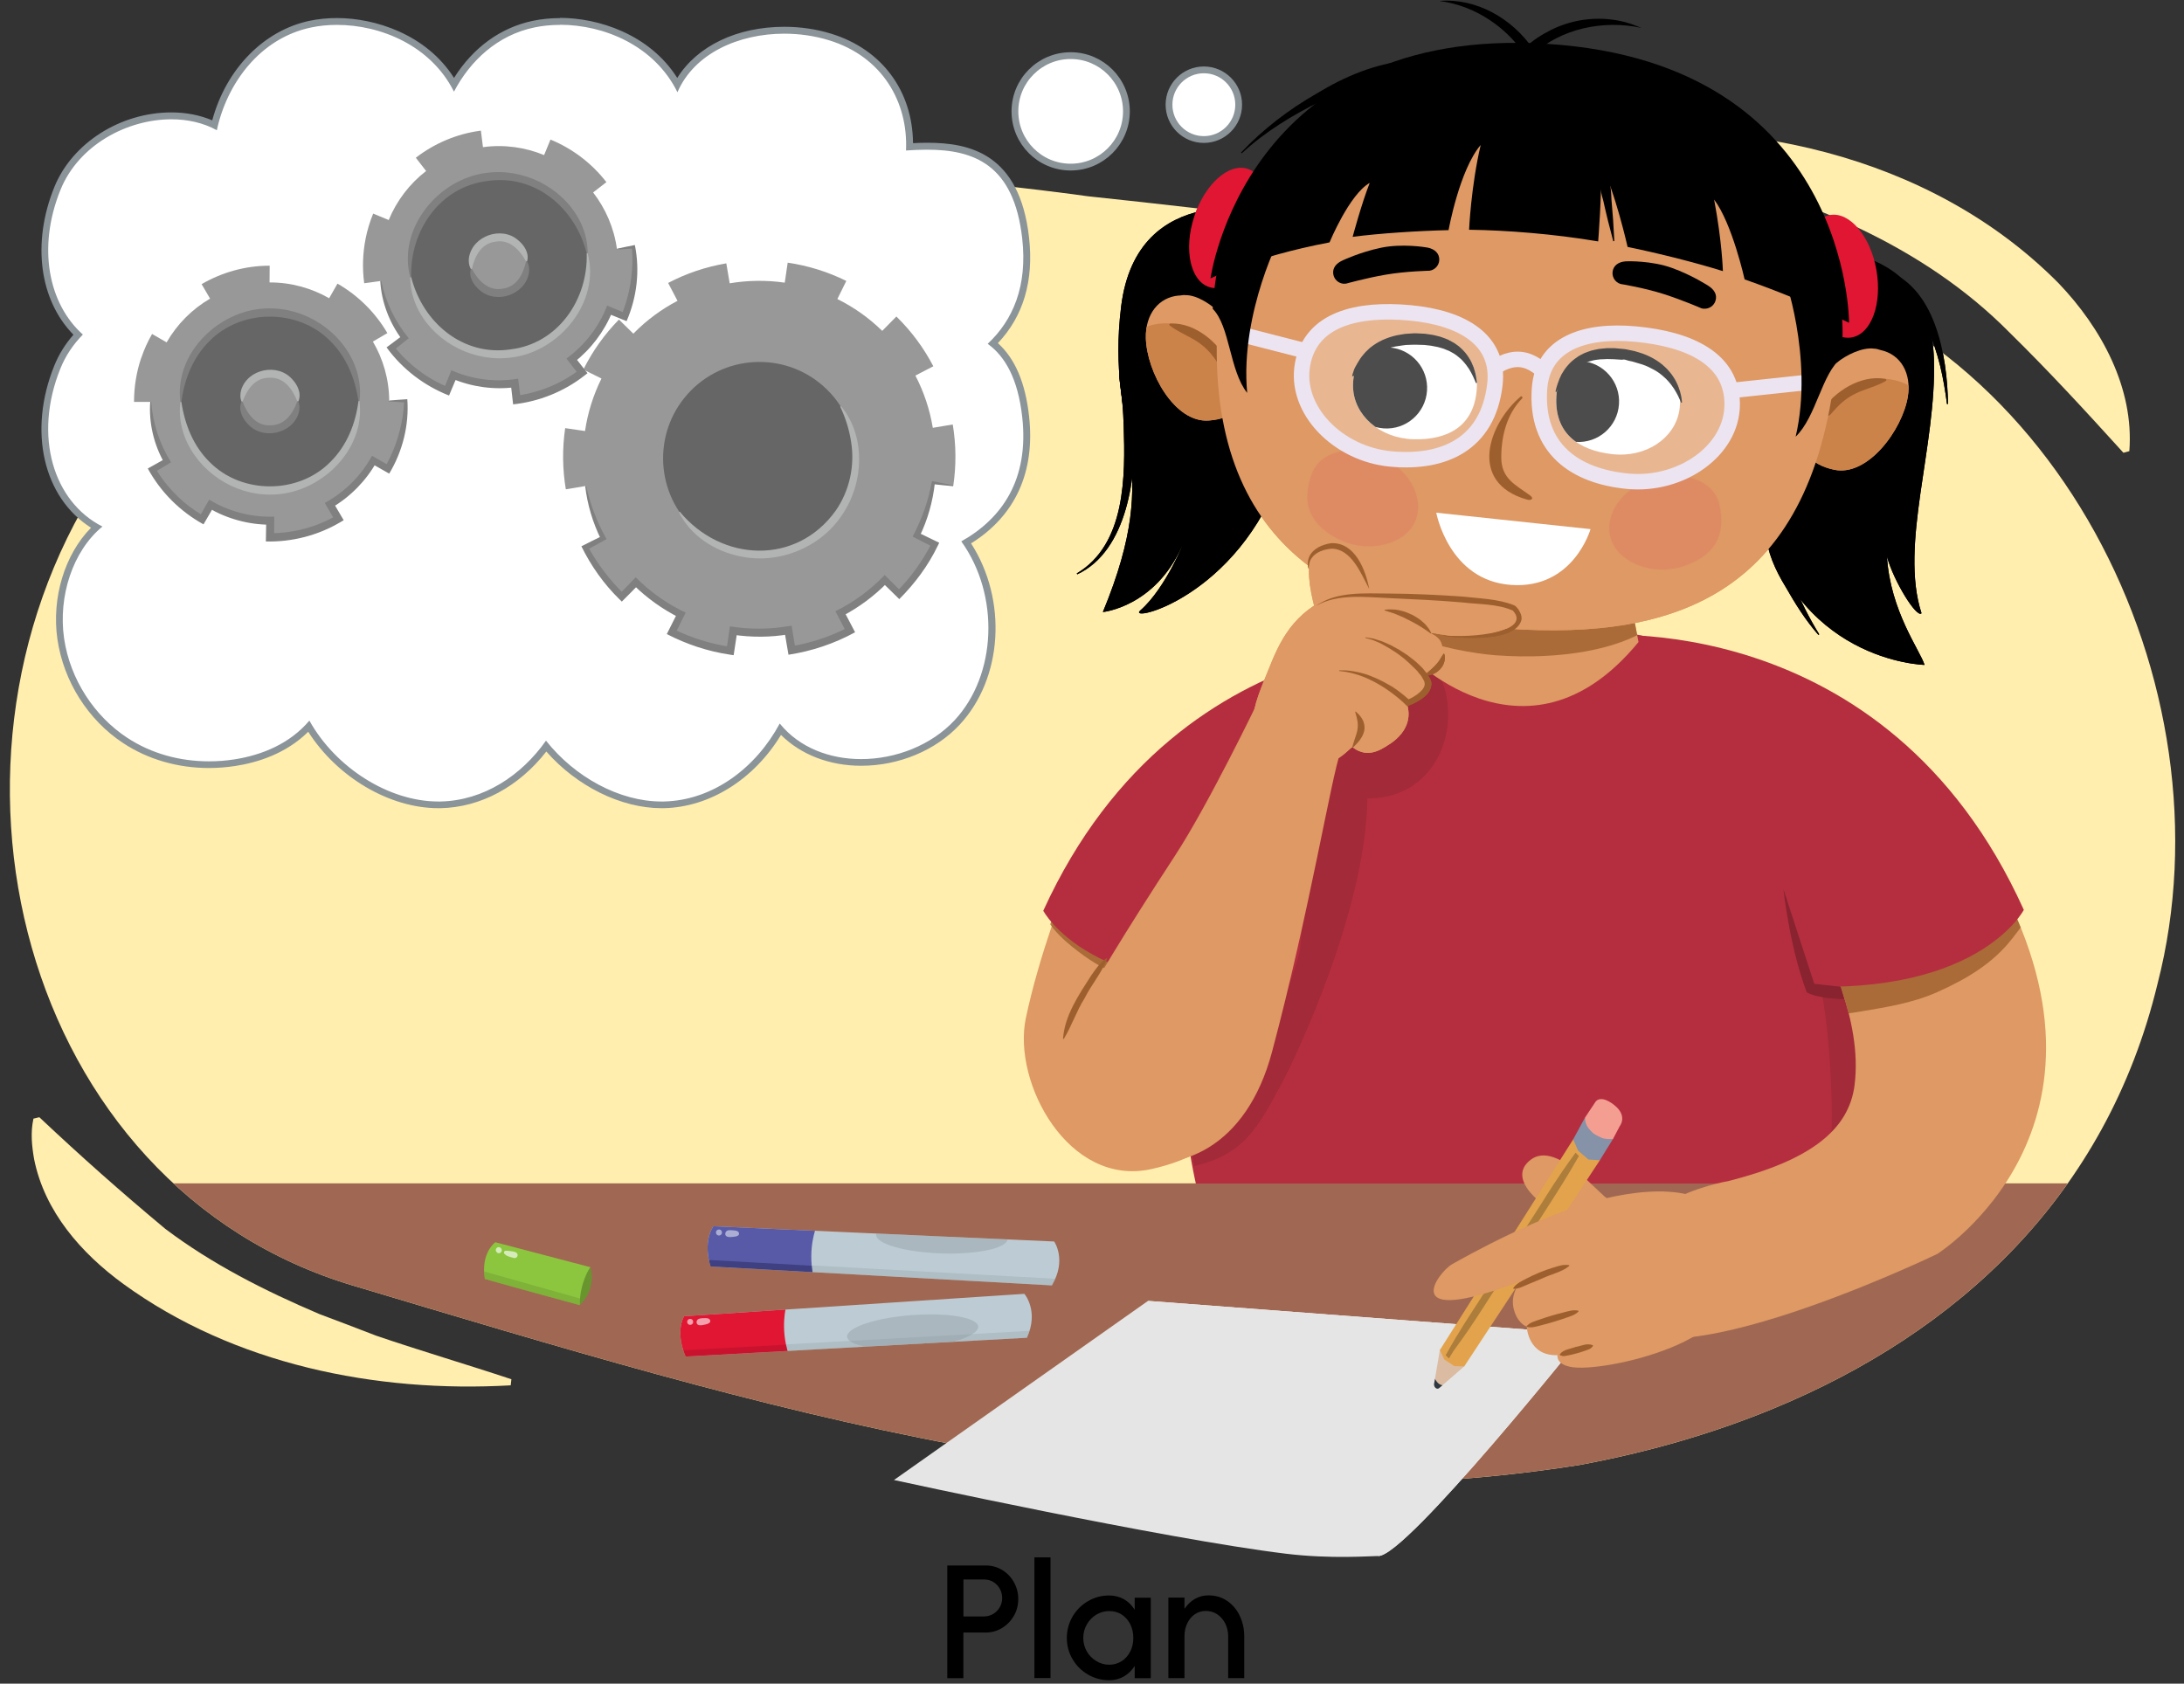 <?xml version="1.0" encoding="UTF-8"?><svg id="b" xmlns="http://www.w3.org/2000/svg" width="380" height="293" xmlns:xlink="http://www.w3.org/1999/xlink" viewBox="0 0 380 293"><rect x="0" y="0" width="380" height="293" fill="#333333" stroke="none"/><defs><clipPath id="c"><path d="M-274.83,25.26c11.94,.42,24.03,.13,36.24-.4,12.26-.52,24.57-1.27,36.88-1.77,11.27-.85,22.87-1.38,34.52-1.29,49.99-1.76,104.06,15.21,131.56,62.19,30.45,53.98,6.81,130.99-52.19,145.03-70.8,17.04-141.6,35.08-213.55,18.06-11.42-3.03-22.49-7.17-32.79-12.48-30.91-15.93-54.99-42.41-61.36-81.41-9.8-54.99,25.63-119.01,81.31-126.3,12.75-2.04,26.06-1.87,39.38-1.62Z" fill="#d9e6ff"/></clipPath><clipPath id="d"><path d="M262.58,40.99c-12.02-.37-24.13-1.44-36.35-2.74-12.28-1.29-24.57-2.81-36.9-4.09-11.26-1.54-22.86-2.81-34.57-3.48-50.06-4.94-105.42,7.79-136.08,50.95C-15.39,131.31,3.33,206.53,61.64,223.79c69.95,20.91,139.84,42.77,213.16,31.16,11.66-2.16,23.04-5.4,33.72-9.81,32.06-13.23,57.95-37.01,66.87-73.91,13.41-51.98-17.99-115.54-73.4-126.14-12.67-2.78-26.03-3.48-39.42-4.11Z" fill="#ffeeae"/></clipPath><clipPath id="e"><path d="M185.5,154.27l30.42,11.7s-2.85,6.2-3.89,13.94c-.47,3.51-36.57,28.73-33.38-2.24,.71-6.92,2.8-14.7,6.85-23.4Z" fill="none"/></clipPath><clipPath id="f"><path d="M208.24,205.63l116.85-.73s26.71-99.48-60.36-95.91c-75.74,3.11-56.48,96.64-56.48,96.64Z" fill="none"/></clipPath><clipPath id="g"><path d="M346.83,151.64l-29.57,13.32s6.9,12.25,5.42,23.88c-1,7.85-7.8,13.12-22.03,16.71,0,0-22.51,3.54-20.36,21.26,2.15,17.72,56.76-8.58,56.76-8.58,0,0,35.08-22.09,9.78-66.58Z" fill="none"/></clipPath><clipPath id="h"><path d="M246.11,105.11l-1.65,8.22s20.86,22.49,40.63-1.6l-3.08-16.11h-33.99l-1.91,9.5Z" fill="none"/></clipPath><clipPath id="i"><path d="M205.19,51.44c.35-.02,.74-.15,1.08-.08,2.06-.03,4.7,1.74,6.18,3.34,2.22,2.41,3.87,5.14,4.54,8.57,.45,2.35-.14,5.9-1.59,7.73-1.11,1.4-2.94,2.02-5.07,2.18-5.98,.45-10.83-8.5-10.96-14.39-.09-4.07,2.18-7.09,5.82-7.37Z" fill="none"/></clipPath><clipPath id="j"><path d="M327.19,60.91c-.34-.08-.71-.25-1.06-.23-2.04-.31-4.89,1.07-6.58,2.46-2.53,2.07-4.55,4.55-5.68,7.86-.77,2.26-.68,5.86,.51,7.88,.9,1.54,2.63,2.41,4.72,2.86,5.86,1.27,11.9-6.92,12.85-12.73,.65-4.02-1.18-7.32-4.75-8.1Z" fill="none"/></clipPath><clipPath id="k"><path d="M270.8,68.98c-.37,6.38,3.81,9.39,9.71,10.05,5.91,.66,10.94-2.8,11.69-7.66,.92-6.01-3.95-9.74-9.86-10.4-5.91-.66-11.2,2.03-11.54,8.01Z" fill="none"/></clipPath><clipPath id="l"><path d="M256.94,67.83c-.51,6.37-5.07,8.77-11.01,8.61-5.94-.17-10.45-4.28-10.51-9.2-.09-6.08,5.25-9.1,11.19-8.93,5.94,.16,10.81,3.56,10.33,9.53Z" fill="none"/></clipPath><clipPath id="m"><path d="M119,229.06l59.23-3.9s2.58,2.94,.45,7.64l-59.37,3.27s-1.89-3.8-.3-7.02Z" fill="none"/></clipPath><clipPath id="n"><path d="M124.12,213.4l59.3,2.65s2.24,3.21-.4,7.64l-59.37-3.29s-1.47-3.98,.47-7.01Z" fill="none"/></clipPath><clipPath id="o"><path d="M86.18,216.18l16.53,4.34s-1.84,2.55-1.84,6.6c0,0-11.24-3.04-16.51-4.55-.76-4.55,1.82-6.39,1.82-6.39Z" fill="none"/></clipPath><clipPath id="q"><path d="M205.19,51.44c.35-.02,.74-.15,1.08-.08,2.06-.03,4.7,1.74,6.18,3.34,2.22,2.41,3.87,5.14,4.54,8.57,.45,2.35-.14,5.9-1.59,7.73-1.11,1.4-2.94,2.02-5.07,2.18-5.98,.45-10.83-8.5-10.96-14.39-.09-4.07,2.18-7.09,5.82-7.37Z" fill="none"/></clipPath><clipPath id="r"><path d="M327.19,60.91c-.34-.08-.71-.25-1.06-.23-2.04-.31-4.89,1.07-6.58,2.46-2.53,2.07-4.55,4.55-5.68,7.86-.77,2.26-.68,5.86,.51,7.88,.9,1.54,2.63,2.41,4.72,2.86,5.86,1.27,11.9-6.92,12.85-12.73,.65-4.02-1.18-7.32-4.75-8.1Z" fill="none"/></clipPath><clipPath id="s"><path d="M270.8,68.98c-.37,6.38,3.81,9.39,9.71,10.05,5.91,.66,10.94-2.8,11.69-7.66,.92-6.01-3.95-9.74-9.86-10.4-5.91-.66-11.2,2.03-11.54,8.01Z" fill="none"/></clipPath><clipPath id="t"><path d="M256.94,67.83c-.51,6.37-5.07,8.77-11.01,8.61-5.94-.17-10.45-4.28-10.51-9.2-.09-6.08,5.25-9.1,11.19-8.93,5.94,.16,10.81,3.56,10.33,9.53Z" fill="none"/></clipPath><clipPath id="u"><path d="M254.77,237.78l-4.36,3.77c-.4,.35-.99-.16-.88-.77l1-5.85,4.24,2.85Z" fill="none"/></clipPath></defs><g><path d="M-274.83,25.26c11.94,.42,24.03,.13,36.24-.4,12.26-.52,24.57-1.27,36.88-1.77,11.27-.85,22.87-1.38,34.52-1.29,49.99-1.76,104.06,15.21,131.56,62.19,30.45,53.98,6.81,130.99-52.19,145.03-70.8,17.04-141.6,35.08-213.55,18.06-11.42-3.03-22.49-7.17-32.79-12.48-30.91-15.93-54.99-42.41-61.36-81.41-9.8-54.99,25.63-119.01,81.31-126.3,12.75-2.04,26.06-1.87,39.38-1.62Z" fill="#d9e6ff"/><g clip-path="url(#c)"><path d="M-502.18,295.65c-14.61-17.56-22.96-43.72-6.98-60.85,8.51-8.47-17.68-31.05-8.17-37.54,40.93-29.54,126.54-22.78,177.4-19.13,89.69,7.81,174.29,15.26,260.2,.64,12.79-2.22,25.58-5.1,38.37-8.75,12.79-3.64,25.59-8.05,38.41-13.32,23.92-10.08,50.49,8.74,57.23,33,3.2,10.02,3.87,20.77,2.58,31.51-2.57,21.49-12.96,42.97-27.02,59.36-10.59,11.92-22.67,22.02-35.91,30.4-13.24,8.38-27.64,15.04-42.91,20.05-10.79,3.86-21.69,7.38-32.68,10.58s-22.08,6.07-33.25,8.64c-121.92,21.51-258.85,30.75-370.07-35.3-6.7-5.75-12.47-12.21-17.19-19.26Z" fill="#bbcfef" opacity=".7"/></g></g><g><path d="M171.51,272.43c1.04,0,1.99,.27,2.86,.78,.85,.52,1.54,1.23,2.04,2.12,.5,.9,.76,1.88,.76,2.93s-.25,2.06-.77,2.94c-.52,.9-1.21,1.6-2.07,2.12-.87,.52-1.81,.78-2.82,.78h-3.89v7.94h-2.8v-19.61h6.7Zm-.28,8.87c1.13,0,2.16-.62,2.72-1.6,.28-.49,.42-1.02,.42-1.62,0-1.18-.6-2.21-1.55-2.79-.49-.28-1.01-.42-1.58-.42h-3.61v6.43h3.61Z"/><path d="M179.98,271.02h2.8v21h-2.8v-21Z"/><path d="M200.23,292.04h-2.8v-2.13c-.97,1.53-2.51,2.49-4.45,2.49-1.33,0-2.56-.34-3.68-.99-1.13-.66-2.03-1.55-2.69-2.69-.66-1.12-.99-2.35-.99-3.68s.34-2.58,.99-3.71c.66-1.13,1.56-2.03,2.69-2.69,1.12-.66,2.35-.99,3.68-.99,1.95,0,3.49,.94,4.45,2.49v-2.1h2.8v14.01Zm-3.56-4.66c.35-.71,.52-1.48,.52-2.34,0-1.74-.73-3.22-2-4.06-.64-.41-1.37-.62-2.18-.62-1.64,0-3.1,.9-3.91,2.33-.41,.71-.62,1.5-.62,2.35,0,1.69,.88,3.21,2.28,4.03,.69,.42,1.44,.63,2.24,.63,1.64,0,2.97-.91,3.67-2.33Z"/><path d="M213.69,292.04v-7.31c0-1.58-.71-3.01-1.89-3.8-.6-.39-1.26-.59-1.99-.59-1.44,0-2.62,.84-3.24,2.17-.32,.67-.48,1.41-.48,2.21v7.31h-2.8v-14.01h2.8v1.95c1.01-1.47,2.45-2.34,4.15-2.34,1.22,0,2.3,.31,3.24,.94s1.68,1.48,2.2,2.56c.52,1.08,.8,2.26,.81,3.53v7.37h-2.8Z"/></g><g><path d="M262.58,40.99c-12.02-.37-24.13-1.44-36.35-2.74-12.28-1.29-24.57-2.81-36.9-4.09-11.26-1.54-22.86-2.81-34.57-3.48-50.06-4.94-105.42,7.79-136.08,50.95C-15.39,131.31,3.33,206.53,61.64,223.79c69.95,20.91,139.84,42.77,213.16,31.16,11.66-2.16,23.04-5.4,33.72-9.81,32.06-13.23,57.95-37.01,66.87-73.91,13.41-51.98-17.99-115.54-73.4-126.14-12.67-2.78-26.03-3.48-39.42-4.11Z" fill="#ffeeae"/><g clip-path="url(#d)"><rect x="-9.46" y="205.93" width="520.84" height="124.96" fill="#a06852"/><g><path d="M185.5,154.27s-4.69,11.8-7.02,22.96c-2.33,11.16,7.41,29.39,21.84,26.22,26.13-5.75,19.09-32.73,19.09-32.73l-33.91-16.45Z" fill="#de9964"/><g clip-path="url(#e)"><path d="M189.44,150.38c.69,.41,2.25,1.33,2.37,1.46,.62,.69,1.29,1.26,2.01,1.85,1.57,1.26,3.13,2.35,5.02,3.15,6.82,2.87,13.59,4.71,20.98,4.51,2.08-.06,4.79,1.24,5.66,3.25,.5,1.14,.82,2.06,.9,3.31,.18,2.85-2.13,5.63-4.82,6.33-5.52,1.43-11.09,.49-16.49-1.04-5.57-1.57-11.61-3.38-16.35-6.8-2.85-2.05-6.44-4.9-7.41-8.44-1.34-4.87,3.47-9.57,8.12-7.57Z" fill="#9e5f2e" opacity=".8"/></g><path d="M257.09,111.3s-51.48-5.61-75.57,47.19c0,0,8.25,15.84,42.9,12.87,34.65-2.97,30.69-32.67,30.69-32.67l1.98-27.39Z" fill="#b52e3f"/><path d="M208.07,205.97h119.8s24.44-100.55-64.59-96.98c-77.45,3.11-55.21,96.98-55.21,96.98Z" fill="#b52e3f"/><g clip-path="url(#f)"><path d="M316.56,170.49c-.72-3.53-2.38-8.61-.65-11.95,.22-.43,.69-.59,1.11-.49,4.01,.98,5.58,6.59,6.97,10.24,2.11,5.55,2.75,12.05,3.51,17.95,.79,6.1,.83,12.28,.45,18.42-.32,5.34-.7,12.09-4.21,16.11-1.6,1.83-5.19,1.63-6.2-.86-2.09-5.15-.02-9.89,.6-15.26,.66-5.69,.7-11.41,.4-17.13-.3-5.75-.83-11.41-1.98-17.05Z" fill="#88232f" opacity=".4"/><path d="M237.83,109.7c-14.76,0-17.96,17.97-9.58,25.74-1.3,10.89-1.34,27.97-2.34,31.13-1.56,4.94-3.23,9.85-5.57,14.43-2.42,4.73-5.07,9.25-8.32,13.39-2.63,3.34-9.43-.24-11.83,3.28-1.8,2.65-.14,6.46,3.64,5.95,11.83-1.58,14.21-5.85,19.15-15.03,2.18-4.05,14.62-29.83,14.94-49.63,18.74-.09,18.74-29.26-.09-29.26Z" fill="#88232f" opacity=".4"/></g><path d="M346.83,151.64l-29.57,13.32s6.9,12.25,5.42,23.88c-1,7.85-7.8,13.12-22.03,16.71,0,0-22.51,3.54-20.36,21.26,2.15,17.72,56.76-8.58,56.76-8.58,0,0,35.08-22.09,9.78-66.58Z" fill="#de9964"/><g clip-path="url(#g)"><path d="M311.99,166.53c2.46-1.93,5.95-1.8,8.91-2.38,3.69-.72,7.26-1.7,10.75-3.09,3.67-1.46,6.48-3.92,8.95-6.93,2.69-3.28,4.26-6.99,8.63-8.25,3.44-.99,6.26,1.41,6.69,4.74,.62,4.76-2.94,8.95-5.66,12.52-3.46,4.52-8.07,7.21-13.17,9.5-4.47,2-9.35,2.71-14.13,3.51-4.48,.75-9.66,.91-12.38-3.33-1.45-2.25-.52-4.77,1.42-6.29Z" fill="#9e5f2e" opacity=".8"/><path d="M186.25,152.64c-.17-.09-.34-.15-.51-.22-.46-.28-.53-.34,.51,.22Z" fill="#9e5f2e"/></g><path d="M276.56,110.64s51.48-5.67,75.57,47.7c0,0-8.25,16.01-42.9,13.01-34.65-3-30.69-33.02-30.69-33.02l-1.98-27.69Z" fill="#b52e3f"/><path d="M246.11,105.11l-1.65,8.22s20.86,22.49,40.63-1.6l-3.08-16.11h-33.99l-1.91,9.5Z" fill="#de9964"/><g clip-path="url(#h)"><path d="M235.39,98.22c.91-3.75,4.31-6.34,7.79-4.67,2.48,1.19,4.27,2.6,7.01,3.29,4.1,1.04,8.06,2,12.3,2.34,4.25,.33,8.78-.27,12.89-1.6,4.57-1.48,8.8-5.17,13.67-4.33,2.82,.5,5.72,3.81,4.78,7.19-3.71,13.36-23.27,14.38-33.64,13.59-6.58-.5-27.57-4.28-24.79-15.81Z" fill="#9e5f2e" opacity=".8"/></g><g><path d="M307.36,92.6c2.1,2.73,3.39,5.75,4.61,8.9,1.34,3.04,2.79,6.04,4.56,8.88l-.14,.11c-2.23-2.54-4.03-5.42-5.7-8.35-1.78-2.91-3.2-6.01-3.49-9.47l.17-.06h0Z"/><path d="M312.22,43.72s23.54-3.79,24.27,18.74c.5,15.2-6.04,32.33-2.16,44.26-.81,.94-4.82-5.54-6.01-9.84,.58,9.47,5.74,16.27,6.54,18.83,0,0-23.12-.47-28.92-27.57-5.8-27.11,6.27-44.41,6.27-44.41Z"/><path d="M326.48,46.97c1.04,5.89-.88,11.15-4.29,11.75-3.41,.61-7.03-3.67-8.07-9.55-1.04-5.89,.88-11.15,4.29-11.75,3.41-.61,7.03,3.67,8.07,9.55Z" fill="#e01633"/><path d="M220.93,36.86s-23.1-5.9-25.86,16.48c-2.76,22.37,7.81,26.66-3.18,53.17,0,0,9.05-.87,13.76-11.46,.61-1.36-2.74,7.25-7.22,11.16-2.65,2.3,17.01-2.05,24.75-24.55,9.02-26.21-2.25-44.8-2.25-44.8Z"/><path d="M207.77,37.73c-1.85,5.68-.67,11.16,2.63,12.23,3.3,1.07,7.47-2.67,9.31-8.35,1.85-5.68,.67-11.16-2.63-12.23-3.29-1.07-7.46,2.67-9.31,8.35Z" fill="#e01633"/><g><path d="M205.19,51.44c.35-.02,.74-.15,1.08-.08,2.06-.03,4.7,1.74,6.18,3.34,2.22,2.41,3.87,5.14,4.54,8.57,.45,2.35-.14,5.9-1.59,7.73-1.11,1.4-2.94,2.02-5.07,2.18-5.98,.45-10.83-8.5-10.96-14.39-.09-4.07,2.18-7.09,5.82-7.37Z" fill="#de9964"/><path d="M205.19,51.44c.35-.02,.74-.15,1.08-.08,2.06-.03,4.7,1.74,6.18,3.34,2.22,2.41,3.87,5.14,4.54,8.57,.45,2.35-.14,5.9-1.59,7.73-1.11,1.4-2.67,2.1-4.14,2.02-.31,.08-.62,.14-.93,.16-5.99,.3-10.83-8.5-10.96-14.39-.09-4.07,2.18-7.09,5.82-7.37Z" fill="none"/><g clip-path="url(#i)"><path d="M210.18,59.53c-2.44-2.81-6.41-3.9-9.97-2.91-1.29,.35-5.07,2.67-3.22,4.37-.6,1.12-.35,2.56-.31,3.8,.05,1.37,.16,2.71,.38,4.05,.23,3.29,.49,7.9,3.23,9.76,1.74,1.19,3.63,.96,5.24-.03,.71,1.89,3.33,3.02,5.03,1.37,5.39-5.23,4.24-15.12-.39-20.42Z" fill="#cc8349"/></g><path d="M213.62,62.99c-1.45-3.17-5.58-6.86-9.91-6.69-.19,0-.37,.19-.2,.33,1.33,1.08,3.52,1.94,4.95,2.92,1.76,1.21,2.65,2.44,3.79,4.18,.49,.75,1.7-.03,1.37-.75Z" fill="#9e5f2e"/></g><g><path d="M327.19,60.91c-.34-.08-.71-.25-1.06-.23-2.04-.31-4.89,1.07-6.58,2.46-2.53,2.07-4.55,4.55-5.68,7.86-.77,2.26-.68,5.86,.51,7.88,.9,1.54,2.63,2.41,4.72,2.86,5.86,1.27,11.9-6.92,12.85-12.73,.65-4.02-1.18-7.32-4.75-8.1Z" fill="#de9964"/><path d="M327.19,60.91c-.34-.08-.71-.25-1.06-.23-2.04-.31-4.89,1.07-6.58,2.46-2.53,2.07-4.55,4.55-5.68,7.86-.77,2.26-.68,5.86,.51,7.88,.9,1.54,2.35,2.45,3.81,2.57,.29,.12,.6,.23,.91,.29,5.89,1.12,11.9-6.92,12.85-12.73,.65-4.02-1.18-7.32-4.75-8.1Z" fill="none"/><g clip-path="url(#j)"><path d="M321.12,68.23c2.81-2.44,6.89-2.97,10.27-1.51,1.23,.53,4.65,3.34,2.58,4.78,.44,1.19-.01,2.58-.22,3.8-.23,1.35-.53,2.67-.94,3.96-.68,3.23-1.58,7.76-4.55,9.22-1.89,.94-3.73,.45-5.18-.75-.96,1.77-3.71,2.53-5.16,.67-4.62-5.92-2.11-15.56,3.2-20.17Z" fill="#cc8349"/></g><path d="M317.25,71.18c1.87-2.94,6.48-6.02,10.74-5.25,.19,.03,.34,.24,.15,.36-1.46,.89-3.76,1.44-5.31,2.21-1.91,.95-2.96,2.05-4.33,3.62-.59,.67-1.68-.27-1.25-.93Z" fill="#9e5f2e"/></g><path d="M211.92,54.8c-2.74,39.5,20.56,52.53,50.29,54.6,29.73,2.06,53.52-6.21,57.36-47.12,2.52-26.95-20.7-50.56-50.43-52.62-29.73-2.07-55.34,18.15-57.22,45.14Z" fill="#de9964"/><path d="M233.79,49.37c.15,.01,.29,0,.45-.02,0,0,3.38-.95,6.91-1.56,3.53-.6,7.6-.68,7.6-.68,1.08-.17,1.82-1.18,1.65-2.26-.17-1.08-1.18-1.69-2.39-1.82,0,0-4.02-.68-7.71,.08-3.69,.77-6.72,2.22-6.72,2.22-1.07,.48-1.77,1.3-1.6,2.38,.15,.93,.92,1.61,1.82,1.67Z"/><path d="M296.47,53.73c-.15,0-.29-.04-.44-.08,0,0-3.22-1.41-6.63-2.5-3.41-1.09-7.43-1.73-7.43-1.73-1.05-.31-1.64-1.42-1.32-2.47,.32-1.05,1.4-1.51,2.62-1.48,0,0,4.08-.12,7.62,1.15,3.54,1.27,6.35,3.12,6.35,3.12,1,.63,1.57,1.53,1.25,2.58-.27,.9-1.13,1.47-2.03,1.4Z"/><path d="M264.57,69.01c.18-.16,.44,.15,.27,.32-2.63,2.69-3.63,6.49-3.63,10.27,0,3.74,2.5,4.76,5.05,6.65,.7,.52,.15,.9-.57,.69-10.39-2.95-6.63-13.27-1.11-17.93Z" fill="#9e5f2e"/><path d="M276.74,92.08l-26.84-2.86s2.16,11.81,13.02,12.57c10.86,.76,13.82-9.71,13.82-9.71Z" fill="#fff"/><path d="M280.32,93.84c1.33,4.1,7.27,6.41,12.47,4.73,5.2-1.69,7.67-5.05,6.36-10.83-.95-4.2-6.62-6.05-11.82-4.37-5.2,1.68-8.35,6.37-7.02,10.46Z" fill="#de8b64"/><path d="M246.11,90.97c-1.88,3.87-8.09,5.34-13.01,2.96-4.92-2.39-6.9-6.06-4.8-11.6,1.52-4.03,7.39-5.08,12.31-2.69,4.92,2.39,7.38,7.46,5.5,11.34Z" fill="#de8b64"/><path d="M270.8,68.98c-.37,6.38,3.81,9.39,9.71,10.05,5.91,.66,10.94-2.8,11.69-7.66,.92-6.01-3.95-9.74-9.86-10.4-5.91-.66-11.2,2.03-11.54,8.01Z" fill="#fff"/><path d="M292.65,70.07s0-.49-.17-1.29c-.09-.41-.22-.89-.43-1.43-.21-.54-.48-1.13-.88-1.73-.19-.3-.4-.6-.66-.89-.23-.31-.51-.58-.81-.86-.59-.57-1.29-1.07-2.07-1.51-.78-.43-1.63-.8-2.52-1.05-.44-.16-.9-.26-1.36-.35-.45-.08-.93-.22-1.4-.24l-1.39-.13c-.48,0-.95,0-1.41,0-.46,.03-.93,.1-1.38,.14-.45,.07-.89,.2-1.32,.29-.43,.14-.84,.3-1.23,.45-.38,.21-.77,.37-1.1,.61-.68,.45-1.28,.95-1.73,1.5-.48,.53-.82,1.09-1.11,1.59-.26,.51-.51,1.16-.64,1.55-.27,.78-.4,1.44-.4,1.44l.19,.04s.1-.29,.21-.49c.11-.19,.32-.56,.53-.9,.22-.34,.53-.76,.85-1.18,.36-.4,.77-.85,1.25-1.24,.24-.2,.5-.4,.78-.56,.27-.18,.57-.33,.87-.49,.29-.16,.64-.24,.96-.38,.34-.09,.69-.18,1.05-.28,.38-.05,.74-.12,1.12-.15,.39,0,.79-.03,1.18-.05,.38,0,.77,.01,1.16,.03l1.4,.09,.36-.04,.23,.04,.61,.18c.42,.06,.82,.18,1.2,.3,.79,.21,1.54,.45,2.22,.77,.68,.33,1.33,.67,1.89,1.08,.28,.21,.55,.42,.79,.65,.26,.21,.49,.44,.7,.68,.43,.46,.78,.94,1.08,1.39,.28,.45,.52,.87,.7,1.23,.16,.36,.31,.66,.39,.86,.08,.2,.11,.32,.11,.32h.2Z"/><g clip-path="url(#k)"><path d="M267.62,67.12c-.27,3.89,2.66,7.26,6.55,7.53,3.89,.27,7.26-2.66,7.52-6.55,.27-3.88-2.66-7.25-6.55-7.52-3.89-.27-7.25,2.66-7.52,6.55Z"/></g><path d="M256.94,67.83c-.51,6.37-5.07,8.77-11.01,8.61-5.94-.17-10.45-4.28-10.51-9.2-.09-6.08,5.25-9.1,11.19-8.93,5.94,.16,10.81,3.56,10.33,9.53Z" fill="#fff"/><path d="M235.42,65.49s.01,.1,.12-.09c.11-.19,.27-.36,.48-.7,.22-.33,.5-.66,.85-1.07,.35-.4,.76-.8,1.24-1.2,.24-.21,.49-.39,.78-.56,.26-.2,.56-.36,.86-.52,.6-.33,1.29-.57,1.99-.8,.71-.22,1.49-.33,2.29-.44,.39-.07,.8-.1,1.22-.1l.62-.02h.58l1.38,.04c.38,.04,.76,.09,1.14,.13,.38,.07,.76,.16,1.15,.22,.37,.08,.72,.21,1.08,.31,.34,.14,.66,.28,.99,.41,.29,.18,.62,.31,.89,.5,.27,.19,.55,.38,.78,.6,.26,.19,.49,.42,.69,.65,.42,.45,.76,.93,1.06,1.37,.26,.46,.51,.87,.67,1.24,.16,.37,.31,.66,.39,.87,.08,.21,.12,.32,.12,.32l.19-.02s-.02-.47-.18-1.29c-.08-.4-.21-.89-.4-1.44-.21-.53-.47-1.13-.87-1.72-.37-.6-.88-1.19-1.49-1.73-.29-.28-.66-.49-1-.75-.37-.21-.75-.42-1.14-.62-.41-.15-.83-.34-1.26-.47-.44-.11-.88-.24-1.33-.33-.46-.07-.92-.13-1.38-.2l-1.39-.07c-.46-.04-.94,.03-1.4,.05-.47,.02-.93,.06-1.38,.16-.91,.13-1.79,.38-2.61,.7-.82,.32-1.58,.73-2.23,1.2-.33,.24-.65,.47-.91,.75-.29,.25-.54,.52-.76,.8-.47,.53-.82,1.09-1.1,1.59-.28,.5-.44,.75-.58,1.14-.28,.78-.31,1.05-.31,1.05l.2,.03Z"/><g clip-path="url(#l)"><path d="M248.29,65.75c-.27,3.89-3.64,6.82-7.53,6.55-3.88-.27-6.82-3.64-6.55-7.53,.27-3.89,3.64-6.82,7.53-6.55,3.89,.27,6.82,3.64,6.55,7.53Z"/></g><g><g opacity=".3"><path d="M267.86,67.66c-.72,10.44,6.2,15.22,15.38,16.09,9.18,.86,18.15-5.26,18.15-13.41,0-7.96-7.58-11.34-16.76-12.2-9.18-.86-16.23,1.8-16.77,9.53Z" fill="#fff"/></g><g opacity=".3"><path d="M260.1,66.93c-1.23,10.4-8.93,13.8-18.11,12.94-9.18-.86-16.85-8.55-15.34-16.55,1.48-7.82,9.56-9.73,18.74-8.87,9.18,.86,15.61,4.79,14.71,12.48Z" fill="#fff"/></g><g><path d="M267.86,67.66c-.72,10.44,6.2,15.22,15.38,16.09,9.18,.86,18.15-5.26,18.15-13.41,0-7.96-7.58-11.34-16.76-12.2-9.18-.86-16.23,1.8-16.77,9.53Z" fill="none" stroke="#ece4f1" stroke-miterlimit="10" stroke-width="2.69"/><path d="M260.1,66.93c-1.23,10.4-8.93,13.8-18.11,12.94-9.18-.86-16.85-8.55-15.34-16.55,1.48-7.82,9.56-9.73,18.74-8.87,9.18,.86,15.61,4.79,14.71,12.48Z" fill="none" stroke="#ece4f1" stroke-miterlimit="10" stroke-width="2.69"/><path d="M260.35,63.78s1.91-1.43,4.18-1.22c2.27,.21,3.88,1.97,3.88,1.97" fill="none" stroke="#ece4f1" stroke-miterlimit="10" stroke-width="2.69"/><line x1="226.95" y1="61.02" x2="215.3" y2="58.03" fill="none" stroke="#ece4f1" stroke-miterlimit="10" stroke-width="2.69"/><line x1="301.11" y1="67.97" x2="315.86" y2="66.39" fill="none" stroke="#ece4f1" stroke-miterlimit="10" stroke-width="2.69"/></g></g><path d="M310.58,48.75c-.46-1.78,5.11,13.43,1.85,27.24,3.61-3.45,4.55-11.08,7.96-13.66,0,0,.85-7.47-.91-13.13-3.55-.66-8.9-.45-8.9-.45Z"/><path d="M222.6,41.65c.7-1.7-6.92,12.6-5.6,26.72-3.1-3.92-2.98-11.6-5.99-14.62,0,0,.19-7.51,2.71-12.88,3.61-.16,8.88,.78,8.88,.78Z"/><path d="M298.24,34.71c1.39,7.33,1.53,12.47,1.53,12.47-5.19-1.62-11.73-3.22-16.58-4.21,0,0-2.23-9.88-4.62-14.31,.15,5.36-.5,13.35-.5,13.35-7.69-1.3-15.87-1.94-22.46-2.03,0,0,.34-7.6,2.02-14.75-3.71,4.34-5.59,14.82-5.59,14.82-5.22,.11-12.34,.58-16.69,1.17,0,0,1.54-5.77,2.97-9.39-3.55,1.99-6.99,10.35-6.99,10.35-13.19,2.5-20.71,6.27-20.71,6.27,0,0,6.05-44.18,58.66-40.81,52.6,3.36,52.44,48.53,52.44,48.53-6.23-3-12.3-5.49-18.17-7.55,0,0-2.17-9.77-5.32-13.91Z"/><path d="M195.16,64.51c-.06,.79,.23,1.48,.54,2.24,.87,2.3,1.35,4.73,1.6,7.18,.53,8.64-1.09,21.92-9.87,26.02l-.08-.16c8.54-5.08,8.45-16.97,8.16-25.74-.07-2.37-.25-4.74-.6-7.08-.1-.78-.29-1.7,.07-2.49l.17,.05h0Z"/><path d="M280.7,41.98c-.63-2.34-1.22-4.69-1.74-7.05-.68-2.38-1.09-4.75-.5-7.25l.18-.03c1.32,2.2,1.66,4.57,1.74,7.05,.22,2.41,.39,4.83,.5,7.25l-.18,.03h0Z"/><path d="M250.44,.17c6.43-.55,12.65,3.06,16.27,8.3l-1.38-.15c1.39-1.35,2.92-2.29,4.55-3.12,4.06-2.02,8.86-2.5,13.22-1.25,.86,.23,1.68,.59,2.5,.9-6.64-1.42-13.97,.08-19,4.71l-.81,.73c-3.31-5.38-9.02-9.31-15.34-10.12h0Z"/><path d="M244.89,10.72c-10,4.69-20.59,8.33-28.83,15.96l-.13-.13c3.83-4.07,8.33-7.52,13.19-10.29,4.8-2.92,10.08-5.17,15.73-5.72l.04,.17h0Z"/><path d="M327.36,46.78c9.41,2.61,11.45,15.16,11.58,23.53h-.18c-.56-4.39-1.49-9.03-3.39-13.03-2.03-3.97-4.51-7.56-8.07-10.34l.06-.17h0Z"/></g><path d="M314.37,172.7c-3.02-7.93-4.06-17.94-4.06-17.94l5.36,16.45,4.59,.51,.61,2.15s-4.38,0-6.5-1.18Z" fill="#88232f"/><path d="M219.41,172.7c3.02-7.93,4.06-17.94,4.06-17.94l-5.36,16.45-4.59,.51-.61,2.15s4.38,0,6.5-1.18Z" fill="#88232f"/><path d="M186.52,178.23c3.91-7.17,9.04-15.72,17.92-29.32,5.85-8.95,14.41-26.76,14.41-26.76,0,0,8.19,7.65,14.41,8.64-1.65,4.53-5.35,27.58-11.94,52.28-8.96,33.58-47.06,17.61-34.8-4.85Z" fill="#de9964"/><path d="M192.64,166.85c-1,2.51-2.74,4.51-3.95,6.9-1.42,2.28-2.2,4.74-3.6,7.05l-.13-.04c.28-4.05,2.76-7.66,4.89-10.99,.78-1.09,1.5-2.24,2.69-3.02l.11,.09h0Z" fill="#9e5f2e"/><g><g><path d="M251.29,113.8s.16,.41,.09,.93c-.02,.27-.1,.56-.23,.85-.08,.14-.13,.31-.24,.44-.1,.14-.2,.28-.32,.42-.26,.25-.54,.51-.88,.69-.32,.19-.69,.32-1.03,.37-.16,.04-.33,.03-.47,.04-.13,0-.27-.02-.37-.05-.2-.05-.3-.1-.3-.1l-.03-.1s.08-.02,.22-.07c.14-.03,.34-.13,.55-.25,.43-.25,.93-.69,1.35-1.18,.9-.94,1.55-2.04,1.55-2.04l.11,.05Z" fill="#9e5f2e"/><path d="M248.3,104.27c-5.02-.23-12.24-2.09-14.89-1.18-7.61,2.61-10.33,7.54-12.39,12.67-2.95,7.38-6.08,13,3.16,16.66,7.51,2.98,10.72-2.71,11.18-2.36,2.86,2.17,5.34,.09,6.78-.8,3.87-2.81,2.85-5.98,2.74-6.47,1.8-1.1,3.06-1.42,3.52-3.15,.36-1.36-.15-1.76-.39-2.3,1.02-.97,2.46-1.97,2.79-3.29,.45-1.84-.08-2.96-1.83-3.83-1.26-.63,5.69,1.59,10.59,.05,3.08-.96,5.01-1.56,4.32-3.42-.21-.58-.44-1.9-15.59-2.58Z" fill="#de9964"/><path d="M249.07,119.2c-.02-.2,0-.41-.07-.61-.09-.41-.34-.76-.54-1.1-.18-.36-.52-.67-.76-.99-.25-.33-.57-.61-.88-.9-.6-.6-1.3-1.1-1.98-1.62l-1.09-.71c-.35-.25-.76-.43-1.14-.65-.38-.22-.76-.43-1.18-.59-.41-.17-.8-.38-1.23-.51l-1.29-.4-1.35-.21v.1l1.27,.36,1.19,.5c.39,.17,.75,.41,1.12,.61,.37,.2,.73,.42,1.08,.65,.35,.23,.72,.43,1.04,.69l.99,.75c.61,.53,1.24,1.08,1.75,1.61,.27,.26,.55,.51,.8,.86l.39,.48,.1,.12,.02,.02,.14,.25,.3,.53,.04,.07h0v.03l.02,.05,.05,.19c.05,.13,0,.24,.03,.36-.03,.12-.04,.24-.09,.35-.1,.23-.25,.47-.48,.7-.22,.23-.48,.47-.78,.68-.3,.21-.63,.42-.98,.6-.15,.08-.31,.15-.47,.23-.25-.22-.49-.43-.74-.64-.44-.36-.9-.71-1.36-1.05-.46-.34-.97-.64-1.48-.92-.5-.3-1.03-.56-1.56-.82-.54-.24-1.07-.49-1.64-.7-.54-.23-1.14-.37-1.72-.53l-.89-.18c-.29-.07-.61-.08-.9-.13-.3-.04-.6-.08-.89-.07h-.89l-.02,.11c.58,.08,1.17,.12,1.73,.26,.28,.07,.57,.11,.84,.2l.83,.25c.53,.2,1.08,.38,1.59,.63,.52,.23,1.02,.49,1.52,.76,.98,.55,1.91,1.16,2.8,1.83,.88,.67,1.72,1.37,2.47,2.14l.05,.05,.07-.03c.85-.3,1.65-.7,2.37-1.18,.36-.25,.7-.52,.99-.84,.29-.31,.52-.67,.66-1.06,.07-.19,.09-.4,.12-.6Z" fill="#9e5f2e"/><path d="M248.93,110.25s-.43-.34-1.13-.8c-.34-.24-.77-.48-1.22-.76-.47-.25-.95-.54-1.46-.78-.51-.24-1-.53-1.5-.71-.5-.2-.94-.42-1.36-.54-.82-.26-1.37-.44-1.37-.44l.03-.1s.65-.12,1.6-.05c.24,0,.49,.04,.75,.1,.26,.05,.54,.11,.81,.19,.28,.08,.57,.15,.83,.28,.27,.12,.54,.24,.82,.36,.27,.13,.51,.29,.76,.44,.25,.14,.47,.33,.69,.48,.42,.34,.79,.68,1.06,1.02,.57,.65,.76,1.22,.76,1.22l-.08,.08Z" fill="#9e5f2e"/><path d="M235.31,130.04s-.02-.12,.07-.36c.06-.21,.15-.5,.25-.81,.1-.32,.23-.65,.33-.99,.07-.17,.08-.34,.14-.5,.05-.16,.08-.33,.09-.49,.02-.16,.07-.32,.05-.47,0-.16,.02-.31,0-.47-.02-.31-.07-.64-.15-.94-.05-.14-.05-.31-.1-.43-.05-.13-.08-.25-.11-.35-.05-.21-.08-.34-.08-.34l.09-.07s.09,.08,.24,.23c.08,.07,.17,.16,.27,.26,.11,.09,.19,.23,.31,.37,.11,.14,.23,.29,.31,.47,.09,.18,.21,.36,.25,.57,.15,.4,.18,.87,.12,1.32-.16,.91-.71,1.7-1.18,2.22-.48,.54-.83,.83-.81,.84l-.11-.05Z" fill="#9e5f2e"/></g><path d="M229.69,108.83s-5.09-13.89,1.21-13.8c4.07,.06,6.58,4.64,7.85,7.87,.7,1.77,1.02,3.15,1.02,3.15l-10.08,2.78Z" fill="#de9964"/><path d="M238.23,102.48c-1.43-2.67-3.09-6.97-6.55-7-1.26,.12-2.68,.53-3.45,1.62-.38,.54-.55,1.24-.5,1.96-.27-.68-.22-1.47,.07-2.19,.68-1.45,2.29-2.11,3.79-2.34,4.13-.22,6.03,4.62,6.64,7.96h0Z" fill="#9e5f2e"/><path d="M228.99,105.42c3.58-2.54,8.43-2.14,12.61-2.13,4.32,.03,8.63,.23,12.94,.53,2.97,.35,6.1,.38,8.92,1.52,.25,.09,.55,.46,.72,.7,.32,.49,.64,1.09,.55,1.8-.96,4.02-10.73,3.27-13.91,2.76,3.21,.18,6.45,.11,9.58-.61,1.83-.42,4.8-1.58,2.83-3.73-2.65-1.19-5.88-1.08-8.77-1.42-4.28-.38-8.58-.56-12.88-.76-4.14-.17-8.83-.8-12.59,1.35h0Z" fill="#9e5f2e"/></g><g><path d="M119,229.06l59.23-3.9s2.58,2.94,.45,7.64l-59.37,3.27s-1.89-3.8-.3-7.02Z" fill="#bdccd4"/><g clip-path="url(#m)"><polygon points="135.12 234.05 180.9 231.5 179.79 234.6 135.68 236.35 135.12 234.05" fill="#8e999f" opacity=".3"/><path d="M118.63,228.7l18.15-1.32s-1.03,3.64,.37,8.13c0,0-12.43,.82-18.28,1.12-2.35-4.76-.24-7.93-.24-7.93Z" fill="#e01633"/><polygon points="117.52 235.06 136.75 234 137.31 236.31 117.89 237.31 117.52 235.06" fill="#a81126" opacity=".4"/><path d="M119.56,230.05c0,.29,.25,.52,.54,.51s.52-.25,.51-.54-.25-.52-.54-.51-.52,.25-.51,.54Z" fill="#f3a2ad"/><path d="M122.53,229.39c-.28,0-.68,.02-.94,.12-.5,.19-.56,.98,.03,1.1,.36,.07,.82-.05,1.17-.13,.35-.08,.99-.29,.74-.78-.18-.35-.67-.32-1-.31Z" fill="#f3a2ad"/><path d="M158.57,228.86c6.3-.49,11.51,.4,11.63,1.99,.12,1.59-4.88,3.28-11.18,3.77-6.3,.49-11.51-.4-11.63-1.99-.12-1.59,4.88-3.28,11.18-3.77Z" fill="#8e999f" opacity=".4"/></g></g><g><path d="M124.12,213.4l59.3,2.65s2.24,3.21-.4,7.64l-59.37-3.29s-1.47-3.98,.47-7.01Z" fill="#bdccd4"/><g clip-path="url(#n)"><polygon points="139.6 220.12 185.38 222.63 183.93 225.59 139.9 222.48 139.6 220.12" fill="#8e999f" opacity=".3"/><path d="M123.79,212.99l18.19,.69s-1.42,3.5-.52,8.12c0,0-12.44-.55-18.3-.9-1.81-4.99,.63-7.91,.63-7.91Z" fill="#585aa8"/><polygon points="121.99 219.19 141.22 220.26 141.52 222.62 122.11 221.47 121.99 219.19" fill="#171949" opacity=".4"/><path d="M124.57,214.44c-.02,.29,.19,.55,.48,.57,.29,.02,.55-.19,.57-.48,.02-.29-.19-.55-.48-.57-.29-.02-.55,.19-.57,.48Z" fill="#abadd3"/><path d="M127.6,214.11c-.28-.02-.68-.06-.95,.01-.52,.13-.67,.92-.09,1.1,.35,.11,.82,.04,1.18,0,.36-.04,1.01-.18,.82-.69-.14-.36-.63-.39-.96-.42Z" fill="#abadd3"/><path d="M163.97,212.36c6.32,.21,11.39,1.67,11.34,3.26-.05,1.59-5.21,2.72-11.53,2.51-6.32-.21-11.39-1.67-11.34-3.26,.05-1.59,5.21-2.72,11.53-2.51Z" fill="#8e999f" opacity=".4"/></g></g><g><g><path d="M102.71,220.52s1.26,3.59-1.84,6.6l-1.38-3.65,1.51-2.42,1.71-.52Z" fill="#69952f"/><path d="M86.18,216.18l16.53,4.34s-1.84,2.55-1.84,6.6c0,0-11.24-3.04-16.51-4.55-.76-4.55,1.82-6.39,1.82-6.39Z" fill="#8cc63f"/><g clip-path="url(#o)"><polygon points="83.28 221 102.86 226.52 102.42 228.33 83.48 223.57 83.28 221" fill="#69952f" opacity=".4"/></g></g><path d="M86.47,217.14c-.54,.4,.08,1.25,.63,.84s-.08-1.25-.63-.84Z" fill="#d6ebba"/><path d="M89.74,217.93c-.28-.13-.62-.18-.93-.21-.28-.03-.57-.08-.85-.06-.24,0-.35,.32-.22,.5,.33,.45,1.08,.59,1.59,.74,.22,.06,.47,.05,.62-.16,.06-.08,.09-.15,.11-.25,.05-.24-.11-.46-.31-.56Z" fill="#d6ebba"/></g><path d="M233.37,267.2s8.59-2.15,10.74-5.73c2.15-3.58,12.52,1.03,12.52,1.03,0,0-4.64,6.13-9.65,6.85s-13.6-2.15-13.6-2.15Z" fill="#fff"/></g></g></g><path d="M369.46,78.79c-6.78-7.47-12.88-14.11-19.84-20.95-15.07-15.25-35.76-23.58-56.56-28.41-7.05-1.64-14.9-2.97-22.02-4.21v-1.07c30.62-4.58,64.75,2.49,87.18,25.18,7.38,7.72,13.12,18.2,12.27,29.18l-1.03,.28h0Z" fill="#ffeeae"/><g id="p"><path d="M195.99,19.38c0-5.35-4.34-9.7-9.7-9.7s-9.7,4.34-9.7,9.7,4.34,9.7,9.7,9.7c5.35,0,9.7-4.34,9.7-9.7Z" fill="#fff" stroke="#8b9499" stroke-linecap="round" stroke-linejoin="round" stroke-width="1.18"/><circle cx="209.46" cy="18.22" r="6.06" fill="#fff" stroke="#8b9499" stroke-linecap="round" stroke-linejoin="round" stroke-width="1.18"/><g><path d="M76.25,140.06c-8.54,0-17.68-5.58-22.53-13.67-3.87,4.17-9.08,5.74-12.85,6.32-1.5,.23-3.03,.35-4.53,.35-5.34,0-10.39-1.46-14.6-4.23-5.97-3.93-10.16-10.54-11.19-17.68-1.06-7.33,1.43-15,6.22-19.42-8.55-4.9-11.42-16.44-6.81-27.86,.83-2.06,2.04-3.95,3.6-5.64-6.09-5.84-7.51-15.74-3.6-25.42,3.51-8.7,12.75-12.66,19.85-12.66,2.74,0,5.31,.56,7.5,1.62,1.74-7.02,7.04-15.57,16.69-17.59,1.46-.31,3.01-.46,4.61-.46,6.62,0,15.76,2.9,20.37,10.97,3.23-5.6,8.11-9.31,13.84-10.51,1.46-.31,3.01-.46,4.61-.46,6.66,0,15.81,2.91,20.41,11.02,3.13-5.87,10.14-9.47,18.62-9.47,2.74,0,5.41,.39,7.94,1.16,8.76,2.67,14.02,9.97,13.86,19.12,1.12-.07,2.13-.1,3.06-.1,7.14,0,15.54,1.82,17.13,15.98,.85,7.56-1.07,13.73-5.7,18.33,3.16,2.58,5.03,6.76,5.7,12.72,1.09,9.7-2.49,17.25-10.34,21.9,6.43,9.5,5.77,23.41-1.57,31.32-4.05,4.36-10.3,6.97-16.72,6.97h0c-5.65,0-10.72-2.09-14.06-5.75-4.56,7.95-12.26,12.96-20.29,13.13h-.4c-7.08,0-14.87-3.98-20.05-10.21-4.72,6.35-11.37,10.06-18.37,10.21h-.4Z" fill="#fff"/><path d="M97.44,4.31c7.64,0,16.44,3.62,20.43,11.74,2.96-6.82,10.73-10.19,18.59-10.19,2.64,0,5.29,.38,7.76,1.14,9.3,2.84,13.81,10.76,13.42,19.19,1.24-.09,2.47-.14,3.68-.14,8.11,0,15.1,2.56,16.54,15.46,.93,8.26-1.59,14.19-6.01,18.32,3.07,2.22,5.27,6.12,6.01,12.74,1.21,10.81-3.46,17.64-10.6,21.64,6.75,9.41,6.15,23.25-1.15,31.11-4.07,4.38-10.26,6.78-16.28,6.78-5.44,0-10.73-1.96-14.16-6.19-4.06,7.57-11.5,13.39-20.2,13.57-.13,0-.26,0-.39,0-7.31,0-15.09-4.26-20.08-10.59-4.27,6.07-10.84,10.43-18.36,10.59-.13,0-.26,0-.39,0-8.59,0-17.84-5.87-22.42-14.08-3.36,3.99-8.21,6-13.04,6.75-1.47,.23-2.96,.34-4.44,.34-4.99,0-9.97-1.3-14.27-4.14-5.58-3.68-9.88-10.05-10.93-17.27-1.04-7.23,1.45-15.14,6.67-19.45-8.51-4.31-12.07-15.71-7.3-27.52,.91-2.25,2.26-4.22,3.9-5.89-5.96-5.33-7.97-15.09-3.9-25.17,3.17-7.84,11.63-12.29,19.3-12.29,2.85,0,5.59,.62,7.91,1.9,1.74-8.11,7.47-16.01,16.41-17.88,1.41-.3,2.92-.45,4.48-.45,7.6,0,16.35,3.59,20.37,11.62,2.82-5.39,7.57-9.83,13.97-11.17,1.41-.3,2.93-.45,4.49-.45m0-1.18v0c-1.64,0-3.23,.16-4.73,.47-5.61,1.17-10.42,4.67-13.72,9.94-4.87-7.65-13.82-10.42-20.37-10.42-1.64,0-3.23,.16-4.73,.47-8.02,1.68-14.56,8.41-16.97,17.33-2.12-.9-4.55-1.38-7.1-1.38-8.91,0-17.3,5.36-20.39,13.03-3.91,9.69-2.58,19.61,3.34,25.66-1.43,1.63-2.55,3.44-3.34,5.4-4.6,11.4-1.89,22.94,6.4,28.19-4.56,4.61-6.89,12.17-5.85,19.39,1.06,7.31,5.33,14.07,11.45,18.09,4.3,2.83,9.46,4.33,14.92,4.33,1.53,0,3.09-.12,4.62-.36,3.69-.57,8.74-2.07,12.65-5.95,5.04,7.9,14.13,13.3,22.63,13.3,.14,0,.28,0,.42,0,6.96-.15,13.59-3.72,18.38-9.86,5.28,6.03,12.99,9.86,20.02,9.86,.14,0,.28,0,.42,0,8-.17,15.69-5.01,20.39-12.75,3.44,3.43,8.43,5.37,13.95,5.37,6.58,0,12.99-2.68,17.15-7.16,7.52-8.1,8.3-21.71,1.97-31.54,7.7-4.79,11.18-12.42,10.09-22.15-.65-5.82-2.43-9.99-5.42-12.7,4.44-4.69,6.26-10.86,5.42-18.36-1.64-14.63-10.33-16.51-17.72-16.51-.77,0-1.58,.02-2.47,.07-.08-9.13-5.45-16.37-14.28-19.06-2.58-.79-5.31-1.19-8.11-1.19-8.27,0-15.18,3.36-18.63,8.9-4.86-7.67-13.82-10.45-20.4-10.45h0Z" fill="#8b9499"/></g></g><g><g><path d="M307.36,92.6c2.1,2.73,3.39,5.75,4.61,8.9,1.34,3.04,2.79,6.04,4.56,8.88l-.14,.11c-2.23-2.54-4.03-5.42-5.7-8.35-1.78-2.91-3.2-6.01-3.49-9.47l.17-.06h0Z"/><path d="M312.22,43.72s23.54-3.79,24.27,18.74c.5,15.2-6.04,32.33-2.16,44.26-.81,.94-4.82-5.54-6.01-9.84,.58,9.47,5.74,16.27,6.54,18.83,0,0-23.12-.47-28.92-27.57-5.8-27.11,6.27-44.41,6.27-44.41Z"/><path d="M326.48,46.97c1.04,5.89-.88,11.15-4.29,11.75-3.41,.61-7.03-3.67-8.07-9.55-1.04-5.89,.88-11.15,4.29-11.75,3.41-.61,7.03,3.67,8.07,9.55Z" fill="#e01633"/><path d="M220.93,36.86s-23.1-5.9-25.86,16.48c-2.76,22.37,7.81,26.66-3.18,53.17,0,0,9.05-.87,13.76-11.46,.61-1.36-2.74,7.25-7.22,11.16-2.65,2.3,17.01-2.05,24.75-24.55,9.02-26.21-2.25-44.8-2.25-44.8Z"/><path d="M207.77,37.73c-1.85,5.68-.67,11.16,2.63,12.23,3.3,1.07,7.47-2.67,9.31-8.35,1.85-5.68,.67-11.16-2.63-12.23-3.29-1.07-7.46,2.67-9.31,8.35Z" fill="#e01633"/><g><path d="M205.19,51.44c.35-.02,.74-.15,1.08-.08,2.06-.03,4.7,1.74,6.18,3.34,2.22,2.41,3.87,5.14,4.54,8.57,.45,2.35-.14,5.9-1.59,7.73-1.11,1.4-2.94,2.02-5.07,2.18-5.98,.45-10.83-8.5-10.96-14.39-.09-4.07,2.18-7.09,5.82-7.37Z" fill="#de9964"/><path d="M205.19,51.44c.35-.02,.74-.15,1.08-.08,2.06-.03,4.7,1.74,6.18,3.34,2.22,2.41,3.87,5.14,4.54,8.57,.45,2.35-.14,5.9-1.59,7.73-1.11,1.4-2.67,2.1-4.14,2.02-.31,.08-.62,.14-.93,.16-5.99,.3-10.83-8.5-10.96-14.39-.09-4.07,2.18-7.09,5.82-7.37Z" fill="none"/><g clip-path="url(#q)"><path d="M210.18,59.53c-2.44-2.81-6.41-3.9-9.97-2.91-1.29,.35-5.07,2.67-3.22,4.37-.6,1.12-.35,2.56-.31,3.8,.05,1.37,.16,2.71,.38,4.05,.23,3.29,.49,7.9,3.23,9.76,1.74,1.19,3.63,.96,5.24-.03,.71,1.89,3.33,3.02,5.03,1.37,5.39-5.23,4.24-15.12-.39-20.42Z" fill="#cc8349"/></g><path d="M213.62,62.99c-1.45-3.17-5.58-6.86-9.91-6.69-.19,0-.37,.19-.2,.33,1.33,1.08,3.52,1.94,4.95,2.92,1.76,1.21,2.65,2.44,3.79,4.18,.49,.75,1.7-.03,1.37-.75Z" fill="#9e5f2e"/></g><g><path d="M327.19,60.91c-.34-.08-.71-.25-1.06-.23-2.04-.31-4.89,1.07-6.58,2.46-2.53,2.07-4.55,4.55-5.68,7.86-.77,2.26-.68,5.86,.51,7.88,.9,1.54,2.63,2.41,4.72,2.86,5.86,1.27,11.9-6.92,12.85-12.73,.65-4.02-1.18-7.32-4.75-8.1Z" fill="#de9964"/><path d="M327.19,60.91c-.34-.08-.71-.25-1.06-.23-2.04-.31-4.89,1.07-6.58,2.46-2.53,2.07-4.55,4.55-5.68,7.86-.77,2.26-.68,5.86,.51,7.88,.9,1.54,2.35,2.45,3.81,2.57,.29,.12,.6,.23,.91,.29,5.89,1.12,11.9-6.92,12.85-12.73,.65-4.02-1.18-7.32-4.75-8.1Z" fill="none"/><g clip-path="url(#r)"><path d="M321.12,68.23c2.81-2.44,6.89-2.97,10.27-1.51,1.23,.53,4.65,3.34,2.58,4.78,.44,1.19-.01,2.58-.22,3.8-.23,1.35-.53,2.67-.94,3.96-.68,3.23-1.58,7.76-4.55,9.22-1.89,.94-3.73,.45-5.18-.75-.96,1.77-3.71,2.53-5.16,.67-4.62-5.92-2.11-15.56,3.2-20.17Z" fill="#cc8349"/></g><path d="M317.25,71.18c1.87-2.94,6.48-6.02,10.74-5.25,.19,.03,.34,.24,.15,.36-1.46,.89-3.76,1.44-5.31,2.21-1.91,.95-2.96,2.05-4.33,3.62-.59,.67-1.68-.27-1.25-.93Z" fill="#9e5f2e"/></g><path d="M211.92,54.8c-2.74,39.5,20.56,52.53,50.29,54.6,29.73,2.06,53.52-6.21,57.36-47.12,2.52-26.95-20.7-50.56-50.43-52.62-29.73-2.07-55.34,18.15-57.22,45.14Z" fill="#de9964"/><path d="M233.79,49.37c.15,.01,.29,0,.45-.02,0,0,3.38-.95,6.91-1.56,3.53-.6,7.6-.68,7.6-.68,1.08-.17,1.82-1.18,1.65-2.26-.17-1.08-1.18-1.69-2.39-1.82,0,0-4.02-.68-7.71,.08-3.69,.77-6.72,2.22-6.72,2.22-1.07,.48-1.77,1.3-1.6,2.38,.15,.93,.92,1.61,1.82,1.67Z"/><path d="M296.47,53.73c-.15,0-.29-.04-.44-.08,0,0-3.22-1.41-6.63-2.5-3.41-1.09-7.43-1.73-7.43-1.73-1.05-.31-1.64-1.42-1.32-2.47,.32-1.05,1.4-1.51,2.62-1.48,0,0,4.08-.12,7.62,1.15,3.54,1.27,6.35,3.12,6.35,3.12,1,.63,1.57,1.53,1.25,2.58-.27,.9-1.13,1.47-2.03,1.4Z"/><path d="M264.57,69.01c.18-.16,.44,.15,.27,.32-2.63,2.69-3.63,6.49-3.63,10.27,0,3.74,2.5,4.76,5.05,6.65,.7,.52,.15,.9-.57,.69-10.39-2.95-6.63-13.27-1.11-17.93Z" fill="#9e5f2e"/><path d="M276.74,92.08l-26.84-2.86s2.16,11.81,13.02,12.57c10.86,.76,13.82-9.71,13.82-9.71Z" fill="#fff"/><path d="M280.32,93.84c1.33,4.1,7.27,6.41,12.47,4.73,5.2-1.69,7.67-5.05,6.36-10.83-.95-4.2-6.62-6.05-11.82-4.37-5.2,1.68-8.35,6.37-7.02,10.46Z" fill="#de8b64"/><path d="M246.11,90.97c-1.88,3.87-8.09,5.34-13.01,2.96-4.92-2.39-6.9-6.06-4.8-11.6,1.52-4.03,7.39-5.08,12.31-2.69,4.92,2.39,7.38,7.46,5.5,11.34Z" fill="#de8b64"/><path d="M270.8,68.98c-.37,6.38,3.81,9.39,9.71,10.05,5.91,.66,10.94-2.8,11.69-7.66,.92-6.01-3.95-9.74-9.86-10.4-5.91-.66-11.2,2.03-11.54,8.01Z" fill="#fff"/><path d="M292.65,70.07s0-.49-.17-1.29c-.09-.41-.22-.89-.43-1.43-.21-.54-.48-1.13-.88-1.73-.19-.3-.4-.6-.66-.89-.23-.31-.51-.58-.81-.86-.59-.57-1.29-1.07-2.07-1.51-.78-.43-1.63-.8-2.52-1.05-.44-.16-.9-.26-1.36-.35-.45-.08-.93-.22-1.4-.24l-1.39-.13c-.48,0-.95,0-1.41,0-.46,.03-.93,.1-1.38,.14-.45,.07-.89,.2-1.32,.29-.43,.14-.84,.3-1.23,.45-.38,.21-.77,.37-1.1,.61-.68,.45-1.28,.95-1.73,1.5-.48,.53-.82,1.09-1.11,1.59-.26,.51-.51,1.16-.64,1.55-.27,.78-.4,1.44-.4,1.44l.19,.04s.1-.29,.21-.49c.11-.19,.32-.56,.53-.9,.22-.34,.53-.76,.85-1.18,.36-.4,.77-.85,1.25-1.24,.24-.2,.5-.4,.78-.56,.27-.18,.57-.33,.87-.49,.29-.16,.64-.24,.96-.38,.34-.09,.69-.18,1.05-.28,.38-.05,.74-.12,1.12-.15,.39,0,.79-.03,1.18-.05,.38,0,.77,.01,1.16,.03l1.4,.09,.36-.04,.23,.04,.61,.18c.42,.06,.82,.18,1.2,.3,.79,.21,1.54,.45,2.22,.77,.68,.33,1.33,.67,1.89,1.08,.28,.21,.55,.42,.79,.65,.26,.21,.49,.44,.7,.68,.43,.46,.78,.94,1.08,1.39,.28,.45,.52,.87,.7,1.23,.16,.36,.31,.66,.39,.86,.08,.2,.11,.32,.11,.32h.2Z"/><g clip-path="url(#s)"><path d="M267.62,69.37c-.27,3.89,2.66,7.26,6.55,7.53,3.89,.27,7.26-2.66,7.52-6.55,.27-3.88-2.66-7.25-6.55-7.52-3.89-.27-7.25,2.66-7.52,6.55Z"/></g><path d="M256.94,67.83c-.51,6.37-5.07,8.77-11.01,8.61-5.94-.17-10.45-4.28-10.51-9.2-.09-6.08,5.25-9.1,11.19-8.93,5.94,.16,10.81,3.56,10.33,9.53Z" fill="#fff"/><path d="M235.42,65.49s.01,.1,.12-.09c.11-.19,.27-.36,.48-.7,.22-.33,.5-.66,.85-1.07,.35-.4,.76-.8,1.24-1.2,.24-.21,.49-.39,.78-.56,.26-.2,.56-.36,.86-.52,.6-.33,1.29-.57,1.99-.8,.71-.22,1.49-.33,2.29-.44,.39-.07,.8-.1,1.22-.1l.62-.02h.58l1.38,.04c.38,.04,.76,.09,1.14,.13,.38,.07,.76,.16,1.15,.22,.37,.08,.72,.21,1.08,.31,.34,.14,.66,.28,.99,.41,.29,.18,.62,.31,.89,.5,.27,.19,.55,.38,.78,.6,.26,.19,.49,.42,.69,.65,.42,.45,.76,.93,1.06,1.37,.26,.46,.51,.87,.67,1.24,.16,.37,.31,.66,.39,.87,.08,.21,.12,.32,.12,.32l.19-.02s-.02-.47-.18-1.29c-.08-.4-.21-.89-.4-1.44-.21-.53-.47-1.13-.87-1.72-.37-.6-.88-1.19-1.49-1.73-.29-.28-.66-.49-1-.75-.37-.21-.75-.42-1.14-.62-.41-.15-.83-.34-1.26-.47-.44-.11-.88-.24-1.33-.33-.46-.07-.92-.13-1.38-.2l-1.39-.07c-.46-.04-.94,.03-1.4,.05-.47,.02-.93,.06-1.38,.16-.91,.13-1.79,.38-2.61,.7-.82,.32-1.58,.73-2.23,1.2-.33,.24-.65,.47-.91,.75-.29,.25-.54,.52-.76,.8-.47,.53-.82,1.09-1.1,1.59-.28,.5-.44,.75-.58,1.14-.28,.78-.31,1.05-.31,1.05l.2,.03Z"/><g clip-path="url(#t)"><path d="M248.29,68c-.27,3.89-3.64,6.82-7.53,6.55-3.88-.27-6.82-3.64-6.55-7.53,.27-3.89,3.64-6.82,7.53-6.55,3.89,.27,6.82,3.64,6.55,7.53Z"/></g><g><g opacity=".3"><path d="M267.86,67.66c-.72,10.44,6.2,15.22,15.38,16.09,9.18,.86,18.15-5.26,18.15-13.41,0-7.96-7.58-11.34-16.76-12.2-9.18-.86-16.23,1.8-16.77,9.53Z" fill="#fff"/></g><g opacity=".3"><path d="M260.1,66.93c-1.23,10.4-8.93,13.8-18.11,12.94-9.18-.86-16.85-8.55-15.34-16.55,1.48-7.82,9.56-9.73,18.74-8.87,9.18,.86,15.61,4.79,14.71,12.48Z" fill="#fff"/></g><g><path d="M267.86,67.66c-.72,10.44,6.2,15.22,15.38,16.09,9.18,.86,18.15-5.26,18.15-13.41,0-7.96-7.58-11.34-16.76-12.2-9.18-.86-16.23,1.8-16.77,9.53Z" fill="none" stroke="#ece4f1" stroke-miterlimit="10" stroke-width="2.69"/><path d="M260.1,66.93c-1.23,10.4-8.93,13.8-18.11,12.94-9.18-.86-16.85-8.55-15.34-16.55,1.48-7.82,9.56-9.73,18.74-8.87,9.18,.86,15.61,4.79,14.71,12.48Z" fill="none" stroke="#ece4f1" stroke-miterlimit="10" stroke-width="2.69"/><path d="M260.35,63.78s1.91-1.43,4.18-1.22c2.27,.21,3.88,1.97,3.88,1.97" fill="none" stroke="#ece4f1" stroke-miterlimit="10" stroke-width="2.69"/><line x1="226.95" y1="61.02" x2="215.3" y2="58.03" fill="none" stroke="#ece4f1" stroke-miterlimit="10" stroke-width="2.69"/><line x1="301.11" y1="67.97" x2="315.86" y2="66.39" fill="none" stroke="#ece4f1" stroke-miterlimit="10" stroke-width="2.69"/></g></g><path d="M310.58,48.75c-.46-1.78,5.11,13.43,1.85,27.24,3.61-3.45,4.55-11.08,7.96-13.66,0,0,.85-7.47-.91-13.13-3.55-.66-8.9-.45-8.9-.45Z"/><path d="M222.6,41.65c.7-1.7-6.92,12.6-5.6,26.72-3.1-3.92-2.98-11.6-5.99-14.62,0,0,.19-7.51,2.71-12.88,3.61-.16,8.88,.78,8.88,.78Z"/><path d="M298.24,34.71c1.39,7.33,1.53,12.47,1.53,12.47-5.19-1.62-11.73-3.22-16.58-4.21,0,0-2.23-9.88-4.62-14.31,.15,5.36-.5,13.35-.5,13.35-7.69-1.3-15.87-1.94-22.46-2.03,0,0,.34-7.6,2.02-14.75-3.71,4.34-5.59,14.82-5.59,14.82-5.22,.11-12.34,.58-16.69,1.17,0,0,1.54-5.77,2.97-9.39-3.55,1.99-6.99,10.35-6.99,10.35-13.19,2.5-20.71,6.27-20.71,6.27,0,0,6.05-44.18,58.66-40.81,52.6,3.36,52.44,48.53,52.44,48.53-6.23-3-12.3-5.49-18.17-7.55,0,0-2.17-9.77-5.32-13.91Z"/><path d="M195.16,64.51c-.06,.79,.23,1.48,.54,2.24,.87,2.3,1.35,4.73,1.6,7.18,.53,8.64-1.09,21.92-9.87,26.02l-.08-.16c8.54-5.08,8.45-16.97,8.16-25.74-.07-2.37-.25-4.74-.6-7.08-.1-.78-.29-1.7,.07-2.49l.17,.05h0Z"/><path d="M280.7,41.98c-.63-2.34-1.22-4.69-1.74-7.05-.68-2.38-1.09-4.75-.5-7.25l.18-.03c1.32,2.2,1.66,4.57,1.74,7.05,.22,2.41,.39,4.83,.5,7.25l-.18,.03h0Z"/><path d="M250.44,.17c6.43-.55,12.65,3.06,16.27,8.3l-1.38-.15c1.39-1.35,2.92-2.29,4.55-3.12,4.06-2.02,8.86-2.5,13.22-1.25,.86,.23,1.68,.59,2.5,.9-6.64-1.42-13.97,.08-19,4.71l-.81,.73c-3.31-5.38-9.02-9.31-15.34-10.12h0Z"/><path d="M244.89,10.72c-10,4.69-20.59,8.33-28.83,15.96l-.13-.13c3.83-4.07,8.33-7.52,13.19-10.29,4.8-2.92,10.08-5.17,15.73-5.72l.04,.17h0Z"/><path d="M327.36,46.78c9.41,2.61,11.45,15.16,11.58,23.53h-.18c-.56-4.39-1.49-9.03-3.39-13.03-2.03-3.97-4.51-7.56-8.07-10.34l.06-.17h0Z"/></g><g><g><path d="M251.29,113.8s.16,.41,.09,.93c-.02,.27-.1,.56-.23,.85-.08,.14-.13,.31-.24,.44-.1,.14-.2,.28-.32,.42-.26,.25-.54,.51-.88,.69-.32,.19-.69,.32-1.03,.37-.16,.04-.33,.03-.47,.04-.13,0-.27-.02-.37-.05-.2-.05-.3-.1-.3-.1l-.03-.1s.08-.02,.22-.07c.14-.03,.34-.13,.55-.25,.43-.25,.93-.69,1.35-1.18,.9-.94,1.55-2.04,1.55-2.04l.11,.05Z" fill="#9e5f2e"/><path d="M248.3,104.27c-5.02-.23-12.24-2.09-14.89-1.18-7.61,2.61-10.33,7.54-12.39,12.67-2.95,7.38-6.08,13,3.16,16.66,7.51,2.98,10.72-2.71,11.18-2.36,2.86,2.17,5.34,.09,6.78-.8,3.87-2.81,2.85-5.98,2.74-6.47,1.8-1.1,3.06-1.42,3.52-3.15,.36-1.36-.15-1.76-.39-2.3,1.02-.97,2.46-1.97,2.79-3.29,.45-1.84-.08-2.96-1.83-3.83-1.26-.63,5.69,1.59,10.59,.05,3.08-.96,5.01-1.56,4.32-3.42-.21-.58-.44-1.9-15.59-2.58Z" fill="#de9964"/><path d="M249.07,119.2c-.02-.2,0-.41-.07-.61-.09-.41-.34-.76-.54-1.1-.18-.36-.52-.67-.76-.99-.25-.33-.57-.61-.88-.9-.6-.6-1.3-1.1-1.98-1.62l-1.09-.71c-.35-.25-.76-.43-1.14-.65-.38-.22-.76-.43-1.18-.59-.41-.17-.8-.38-1.23-.51l-1.29-.4-1.35-.21v.1l1.27,.36,1.19,.5c.39,.17,.75,.41,1.12,.61,.37,.2,.73,.42,1.08,.65,.35,.23,.72,.43,1.04,.69l.99,.75c.61,.53,1.24,1.08,1.75,1.61,.27,.26,.55,.51,.8,.86l.39,.48,.1,.12,.02,.02,.14,.25,.3,.53,.04,.07h0v.03l.02,.05,.05,.19c.05,.13,0,.24,.03,.36-.03,.12-.04,.24-.09,.35-.1,.23-.25,.47-.48,.7-.22,.23-.48,.47-.78,.68-.3,.21-.63,.42-.98,.6-.15,.08-.31,.15-.47,.23-.25-.22-.49-.43-.74-.64-.44-.36-.9-.71-1.36-1.05-.46-.34-.97-.64-1.48-.92-.5-.3-1.03-.56-1.56-.82-.54-.24-1.07-.49-1.64-.7-.54-.23-1.14-.37-1.72-.53l-.89-.18c-.29-.07-.61-.08-.9-.13-.3-.04-.6-.08-.89-.07h-.89l-.02,.11c.58,.08,1.17,.12,1.73,.26,.28,.07,.57,.11,.84,.2l.83,.25c.53,.2,1.08,.38,1.59,.63,.52,.23,1.02,.49,1.52,.76,.98,.55,1.91,1.16,2.8,1.83,.88,.67,1.72,1.37,2.47,2.14l.05,.05,.07-.03c.85-.3,1.65-.7,2.37-1.18,.36-.25,.7-.52,.99-.84,.29-.31,.52-.67,.66-1.06,.07-.19,.09-.4,.12-.6Z" fill="#9e5f2e"/><path d="M248.93,110.25s-.43-.34-1.13-.8c-.34-.24-.77-.48-1.22-.76-.47-.25-.95-.54-1.46-.78-.51-.24-1-.53-1.5-.71-.5-.2-.94-.42-1.36-.54-.82-.26-1.37-.44-1.37-.44l.03-.1s.65-.12,1.6-.05c.24,0,.49,.04,.75,.1,.26,.05,.54,.11,.81,.19,.28,.08,.57,.15,.83,.28,.27,.12,.54,.24,.82,.36,.27,.13,.51,.29,.76,.44,.25,.14,.47,.33,.69,.48,.42,.34,.79,.68,1.06,1.02,.57,.65,.76,1.22,.76,1.22l-.08,.08Z" fill="#9e5f2e"/><path d="M235.31,130.04s-.02-.12,.07-.36c.06-.21,.15-.5,.25-.81,.1-.32,.23-.65,.33-.99,.07-.17,.08-.34,.14-.5,.05-.16,.08-.33,.09-.49,.02-.16,.07-.32,.05-.47,0-.16,.02-.31,0-.47-.02-.31-.07-.64-.15-.94-.05-.14-.05-.31-.1-.43-.05-.13-.08-.25-.11-.35-.05-.21-.08-.34-.08-.34l.09-.07s.09,.08,.24,.23c.08,.07,.17,.16,.27,.26,.11,.09,.19,.23,.31,.37,.11,.14,.23,.29,.31,.47,.09,.18,.21,.36,.25,.57,.15,.4,.18,.87,.12,1.32-.16,.91-.71,1.7-1.18,2.22-.48,.54-.83,.83-.81,.84l-.11-.05Z" fill="#9e5f2e"/></g><path d="M229.69,108.83s-5.09-13.89,1.21-13.8c4.07,.06,6.58,4.64,7.85,7.87,.7,1.77,1.02,3.15,1.02,3.15l-10.08,2.78Z" fill="#de9964"/><path d="M238.23,102.48c-1.43-2.67-3.09-6.97-6.55-7-1.26,.12-2.68,.53-3.45,1.62-.38,.54-.55,1.24-.5,1.96-.27-.68-.22-1.47,.07-2.19,.68-1.45,2.29-2.11,3.79-2.34,4.13-.22,6.03,4.62,6.64,7.96h0Z" fill="#9e5f2e"/><path d="M228.99,105.42c3.58-2.54,8.43-2.14,12.61-2.13,4.32,.03,8.63,.23,12.94,.53,2.97,.35,6.1,.38,8.92,1.52,.25,.09,.55,.46,.72,.7,.32,.49,.64,1.09,.55,1.8-.96,4.02-10.73,3.27-13.91,2.76,3.21,.18,6.45,.11,9.58-.61,1.83-.42,4.8-1.58,2.83-3.73-2.65-1.19-5.88-1.08-8.77-1.42-4.28-.38-8.58-.56-12.88-.76-4.14-.17-8.83-.8-12.59,1.35h0Z" fill="#9e5f2e"/></g></g><path d="M6.86,194.44c7.49,7.04,14.19,12.98,21.89,19.4,8.2,6.19,17.36,10.81,26.83,14.84,2.59,.95,7.26,2.76,9.87,3.76,7.83,2.67,15.62,4.95,23.53,7.58l-.12,1.06c-23.44,1.34-48.13-3.64-67.38-17.63-7.32-5.33-13.71-12.59-15.54-21.71-.4-2.31-.65-4.63-.12-7.07l1.04-.25h0Z" fill="#ffeeae"/><g><path d="M239.83,270.78c4.94,0,35.8-38.66,35.8-38.66l-75.89-5.73" fill="#fff"/><path d="M155.55,257.56s46.8,10.21,68.16,12.82c7.89,.96,14.79,.4,16.12,.4,4.94,0,35.8-38.66,35.8-38.66l-75.89-5.73-44.2,31.17Z" fill="#e5e5e5"/></g><g><path d="M279.86,208.68c-1.41-.46-8.91-10.31-13.5-6.88-4.59,3.44,2.47,8.71,6.31,10.19s7.19-3.32,7.19-3.32Z" fill="#de9964"/><g><path d="M254.77,237.78l-4.36,3.77c-.4,.35-.99-.16-.88-.77l1-5.85,4.61-3.59-.37,6.43Z" fill="#dbbba2"/><path d="M250.42,241.55l4.36-3.77-4.24-2.85-1,5.85c-.1,.6,.47,1.11,.88,.78h0" fill="none"/><path d="M280.81,192.26c-2.49-1.92-3.24-.46-3.24-.46l-1.79,2.69s-.71,2.45,.89,4.26c1.6,1.8,3.97-.52,3.97-.52l1.18-2.25s1.48-1.79-1.01-3.72Z" fill="#f49e92"/><polygon points="278.36 201.91 254.77 237.78 253.06 237.74 251.28 236.57 250.53 234.93 273.72 198.28 276.04 197.75 277.84 199.29 278.36 201.91" fill="#e3a34d"/><path d="M280.64,198.22l-2.28,3.69-1.99-.13-1.79-1.54-.86-1.96,2.06-3.8s-.07,1.08,.71,1.98c.93,1.08,1.15,1.02,2.13,1.52,.67,.34,2.01,.23,2.01,.23" fill="#8592a8"/><path d="M252.02,235.78c2.25-4.05,4.11-6.79,5.4-8.79l5.54-8.65,5.54-8.65c1.16-1.82,2.86-4.62,5.68-8.5l.05,.05c-1.71,3.03-3.55,5.91-5.4,8.79l-5.54,8.65-5.54,8.65c-1.85,2.88-3.15,4.8-5.15,7.52l-.58,.93Z" fill="#ad7d3b" stroke="#ad7d3b" stroke-miterlimit="10" stroke-width=".78"/><g clip-path="url(#u)"><path d="M252.01,244.51c.62,0,1.15-.8,1.08-1.55-.08-.83-.6-1.37-1.26-1.36h0c.02-.1,.03-.2,0-.3-.07-.25-.3-.4-.5-.31-.19,.09-.33,.09-.53,.04-.05-.02-.1-.03-.15-.05-.01,0-.07-.04-.07-.04-.05-.03-.1-.06-.16-.09-.01,0-.14-.1-.09-.06-.46-.37-.75-.97-1.04-1.53-.12-.22-.37-.28-.54-.14-.06,.05-.1,.13-.13,.21-.2-.25-.41-.49-.61-.74-.43-.55-1.29-.45-1.65,.13-.42,.66-.33,1.47,.13,2.06,1.52,1.94,3.24,3.75,5.52,3.73" fill="#2f3840"/></g></g><g><path d="M301.6,215.6c-1.77-8.75-11.92-9.56-22.67-6.96-10.75,2.61-23.99,10.06-26.32,11.39-2.33,1.34-9.88,11.21,11.94,2.97,0,0-1.74,2.03-1.23,4.53s2.06,3.29,2.32,3.31c0,0,.18,5.17,5.35,4.99,0,0-.46,2.27,4.29,2.18,4.75-.09,13.25-1.99,18.91-5.13,7.41-4.1,9.6-6.46,7.41-17.29Z" fill="#de9964"/><path d="M263.28,224.18c.55-.84,1.38-1.17,2.16-1.6,1.57-.83,3.22-1.51,4.92-2.02,.85-.26,1.69-.56,2.66-.39l.04,.13c-1.44,1.15-3.17,1.41-4.77,2.2l-2.41,1c-.81,.33-1.55,.78-2.53,.79l-.07-.12h0Z" fill="#9e5f2e"/><path d="M265.62,230.78c.61-.67,1.38-.82,2.12-1.1,1.48-.52,2.99-.97,4.51-1.34,.76-.19,1.5-.44,2.37-.25l.04,.13c-.63,.64-1.39,.83-2.13,1.09-1.48,.52-2.97,.97-4.49,1.35-.76,.18-1.49,.47-2.38,.25l-.04-.13h0Z" fill="#9e5f2e"/><path d="M271.39,235.69c.65-.89,1.83-.92,2.75-1.29,1.03-.16,1.91-.72,2.99-.31l.04,.13c-.36,.55-.86,.65-1.33,.82-.94,.34-1.91,.61-2.89,.81-.49,.08-.96,.29-1.53-.03l-.03-.14h0Z" fill="#9e5f2e"/></g></g><g><circle cx="130.44" cy="79.67" r="20.86" transform="translate(-5.56 149.43) rotate(-58.57)" fill="#666667"/><path d="M98.34,74.48c-.52,3.55-.48,7.14,.11,10.67l3.47-.58c.53,3.14,1.54,6.2,3.04,9.08l-3.12,1.63c1.64,3.14,3.77,6.01,6.35,8.55h0l.78-.78,1.67-1.73c2.36,2.32,5.01,4.18,7.82,5.58l-1.57,3.15c3.21,1.6,6.63,2.67,10.19,3.2l.51-3.48c3.18,.47,6.41,.44,9.58-.09l.58,3.47c3.55-.59,6.95-1.73,10.13-3.39l-1.63-3.12c2.77-1.44,5.37-3.33,7.68-5.68l.02-.02,2.5,2.46c2.52-2.57,4.61-5.49,6.2-8.68l-3.15-1.57c1.45-2.91,2.41-5.99,2.88-9.13l3.48,.52c.53-3.54,.5-7.13-.09-10.67l-3.47,.58c-.52-3.14-1.53-6.21-3.03-9.09l3.12-1.62c-1.65-3.17-3.78-6.06-6.37-8.6l-.06-.06-2.46,2.5c-2.36-2.31-5-4.15-7.81-5.54l1.56-3.15c-3.21-1.59-6.64-2.66-10.2-3.18l-.51,3.48c-3.18-.46-6.41-.42-9.58,.11l-.59-3.47c-3.54,.6-6.95,1.74-10.12,3.41l1.63,3.11c-2.75,1.44-5.33,3.32-7.62,5.65-.02,.02-.04,.04-.06,.07l-2.51-2.46c-2.52,2.57-4.6,5.5-6.19,8.7l3.15,1.56c-1.44,2.91-2.4,5.99-2.86,9.14l-3.48-.51Zm21.85-6.49c6.5-6.6,17.11-6.68,23.71-.19,6.6,6.5,6.68,17.11,.19,23.71-6.5,6.6-17.11,6.68-23.71,.19-6.6-6.5-6.68-17.11-.19-23.71Z" fill="#989898"/><path d="M165.87,84.61c-1.17-.1-2.34-.23-3.5-.35l.29-.22c-.35,3.22-1.25,6.41-2.67,9.33l-.23-.69c.19,.11,3.53,1.69,3.66,1.77l-.25,.51c-1.66,3.46-3.99,6.59-6.7,9.3-.16-.19-2.7-2.62-2.95-2.88h.88c-2.28,2.33-4.94,4.31-7.84,5.83l.28-.88c.18,.36,1.79,3.4,1.94,3.7-3.6,1.97-7.54,3.29-11.59,3.91-.06-.35-.63-3.7-.71-4.15l.81,.58c-3.23,.56-6.55,.56-9.79,.08l.78-.58c-.06,.42-.58,3.8-.63,4.15l-.67-.1c-3.82-.57-7.54-1.8-10.96-3.58,.15-.26,1.67-3.36,1.87-3.72l.29,.86c-2.93-1.47-5.63-3.41-7.97-5.71h.87c-.95,.97-1.91,1.96-2.89,2.92l-.43-.42c-2.71-2.65-4.93-5.8-6.6-9.2,1.19-.61,2.39-1.21,3.59-1.79l-.18,.58c-1.44-2.92-2.38-6.07-2.75-9.27l.17-.03c.7,3.12,1.81,6.13,3.34,8.89l.2,.37-.39,.22c-1.02,.57-2.05,1.14-3.08,1.69l.21-.68c1.66,3.1,3.83,5.9,6.33,8.36h-.85c.96-.96,1.91-1.97,2.86-2.95,2.51,2.54,5.46,4.63,8.69,6.15-.21,.39-1.61,3.28-1.84,3.73l-.29-.87c3.14,1.55,6.53,2.6,10,3.11l-.77,.57,.5-3.48,.1-.68c3.32,.55,6.73,.54,10.04,0l.7-.11,.11,.69,.57,3.47-.8-.57c3.46-.57,6.82-1.68,9.94-3.29l-.28,.89c-.22-.45-1.74-3.34-1.92-3.7,3.2-1.58,6.11-3.72,8.57-6.3l.44,.44,2.5,2.47h-.87c2.48-2.48,4.53-5.38,6.14-8.5l.25,.75-3.13-1.61-.46-.24c.8-1.55,1.51-3.15,2.09-4.8,.56-1.58,.95-3.21,1.27-4.86,1.23,.24,2.46,.47,3.69,.73l-.03,.17h0Z" fill="gray"/><path d="M118.27,89.04c7.27,8.79,20.31,9.37,27.14-.18,2.4-3.45,3.36-7.84,2.67-11.99-.32-2.09-.95-4.13-1.89-6.1l.15-.09c4.35,5.26,3.97,13.41,.17,18.94-3.78,5.74-11.16,8.67-17.84,7.17-4.37-.89-8.55-3.61-10.54-7.65l.14-.1h0Z" fill="#b2b3b3"/></g><g><circle cx="85.59" cy="45.91" r="17.08" transform="translate(-3.89 83.67) rotate(-51.09)" fill="#666667"/><g><path d="M63.62,41.5c-.51,2.56-.6,5.18-.25,7.79l2.88-.39s0,.03,0,.05c.51,3.73,1.99,7.07,4.13,9.85l-2.31,1.79c2.53,3.28,5.89,5.85,9.72,7.43l1.12-2.7c3.26,1.35,6.9,1.9,10.65,1.4l.34,2.89h.1c4.12-.57,8.02-2.21,11.28-4.74l-1.79-2.31c2.87-2.23,5.11-5.17,6.49-8.53l2.7,1.11c.57-1.39,1.01-2.84,1.31-4.32,.52-2.57,.6-5.2,.24-7.82l-2.88,.39v-.02c-.51-3.74-2-7.09-4.15-9.88l2.31-1.79c-2.53-3.27-5.9-5.84-9.73-7.41l-1.11,2.7c-3.26-1.34-6.89-1.89-10.64-1.38l-.36-2.88-.17,.03c-4,.54-7.89,2.17-11.15,4.69l1.79,2.31c-2.88,2.22-5.12,5.17-6.51,8.53l-2.7-1.12c-.58,1.4-1.02,2.87-1.32,4.35Zm21.1-10.7c8.48-1.15,16.28,4.78,17.44,13.26,1.15,8.48-4.78,16.28-13.26,17.44-8.48,1.15-16.28-4.78-17.44-13.26-1.15-8.48,4.78-16.28,13.26-17.44Z" fill="#989898"/><circle cx="86.81" cy="46.15" r="4.85" transform="translate(-1.94 88.45) rotate(-53.48)" fill="#989898"/></g><path d="M107.45,43.34s-.09-.06-.1-.06c1.03-.24,2.08-.42,3.11-.64,.91,4.43,.36,9.11-1.44,13.25-.27-.13-2.91-1.17-3.26-1.33l.79-.33c-1.4,3.45-3.72,6.52-6.66,8.82l.12-.92c.26,.34,1.98,2.52,2.21,2.82l-.53,.41c-3.56,2.79-7.92,4.53-12.41,5.01-.04-.42-.36-3.11-.41-3.6l.78,.61c-3.71,.49-7.55-.04-10.99-1.49l.85-.35c-.14,.36-1.25,2.97-1.38,3.29-4.33-1.7-8.15-4.62-10.87-8.38l.46-.34,2.34-1.75-.1,.74c-2.22-2.94-3.59-6.55-3.8-10.21l.17-.02c.75,3.68,2.42,7.11,4.79,10l-.42,.33-2.28,1.82,.1-.81c2.48,3.16,5.78,5.68,9.5,7.19l-.83,.35c.18-.49,1.2-2.89,1.35-3.31,3.63,1.61,7.7,2.12,11.61,1.46,.06,.5,.38,3.04,.44,3.59l-.8-.62c4.01-.54,7.87-2.09,11.07-4.57l-.12,.93c-.31-.41-1.91-2.48-2.18-2.84,3.18-2.31,5.67-5.53,7.08-9.21,.42,.16,2.8,1.18,3.26,1.36l-.78,.33c1.16-2.79,1.78-5.8,1.9-8.83,.04-1.01,0-2.03-.08-3.05l.32,.24c-1,.07-2,.16-3,.2v-.08h0l.17-.04h0Z" fill="gray"/><path d="M102.08,44.07c-1.99-7.89-8.99-13.81-17.26-12.57-8.24,.96-13.53,8.64-13.27,16.72l-.17,.02c-2.26-8.44,4.87-17.13,13.25-18.15,6.32-.88,12.97,2.37,16.05,7.97,1.01,1.84,1.58,3.92,1.57,5.98l-.17,.02h0Z" fill="gray"/><path d="M71.55,48.23c1.99,7.89,8.99,13.81,17.26,12.57,8.24-.96,13.53-8.64,13.27-16.72l.17-.02c2.26,8.44-4.87,17.13-13.25,18.15-6.32,.88-12.97-2.37-16.05-7.97-1.01-1.84-1.58-3.92-1.57-5.98l.17-.02h0Z" fill="#b2b3b3"/><path d="M91.54,45.51c-1.1-2-2.82-3.88-5.28-3.46-2.48,.29-3.62,2.4-4.16,4.75l-.17,.02c-.35-.61-.44-1.34-.33-2.04,.66-3.76,5.67-5.5,8.54-2.99,1.08,.87,1.98,2.28,1.57,3.7l-.17,.02h0Z" fill="#b2b3b3"/><path d="M82.09,46.79c1.1,2,2.82,3.88,5.28,3.46,2.48-.29,3.62-2.4,4.16-4.75l.17-.02c.35,.61,.44,1.34,.33,2.04-.66,3.76-5.67,5.5-8.54,2.99-1.08-.87-1.98-2.28-1.57-3.7l.17-.02h0Z" fill="gray"/></g><g><circle cx="45.79" cy="69.47" r="17.08" transform="translate(-37.42 68.83) rotate(-56.17)" fill="#666667"/><g><path d="M24.58,62.25c-.84,2.47-1.26,5.06-1.26,7.69h2.91s0,.02,0,.04c.02,3.76,1.05,7.27,2.82,10.3l-2.53,1.47c2.08,3.58,5.08,6.56,8.67,8.63l1.46-2.53c3.06,1.76,6.6,2.78,10.38,2.77l-.04,2.91h.1c4.15-.02,8.24-1.14,11.8-3.23l-1.48-2.52c3.14-1.84,5.74-4.47,7.55-7.62l2.54,1.45c.75-1.3,1.37-2.69,1.86-4.11,.85-2.48,1.27-5.08,1.26-7.73h-2.9s0,0,0,0c-.02-3.77-1.06-7.29-2.84-10.33l2.52-1.47c-2.09-3.58-5.09-6.55-8.68-8.61l-1.45,2.54c-3.06-1.75-6.59-2.76-10.37-2.75l.02-2.91h-.18c-4.03,.02-8.1,1.13-11.66,3.21l1.47,2.52c-3.14,1.83-5.75,4.46-7.56,7.61l-2.53-1.46c-.76,1.31-1.39,2.71-1.87,4.14Zm22.31-7.87c8.55-.04,15.53,6.86,15.57,15.41,.04,8.55-6.85,15.53-15.41,15.57-8.55,.04-15.53-6.86-15.57-15.41s6.85-15.53,15.41-15.57Z" fill="#989898"/><circle cx="46.97" cy="69.87" r="4.85" transform="translate(-36.12 56.24) rotate(-46.78)" fill="#989898"/></g><path d="M67.79,69.77c.02,.05-.08-.07-.09-.07,1.06-.1,2.11-.15,3.17-.23,.33,4.51-.82,9.08-3.15,12.95-.25-.16-2.74-1.54-3.06-1.74l.83-.23c-1.83,3.24-4.53,5.99-7.74,7.88l.23-.89c.22,.37,1.63,2.76,1.82,3.09l-.58,.34c-3.89,2.31-8.44,3.47-12.96,3.36,.02-.42,.04-3.13,.06-3.62l.7,.7c-3.75,0-7.48-1.02-10.71-2.9l.89-.24c-.18,.34-1.63,2.78-1.79,3.08-4.07-2.24-7.48-5.64-9.69-9.72l.5-.28,2.55-1.43-.19,.72c-1.82-3.2-2.71-6.96-2.44-10.62h.17c.27,3.75,1.47,7.36,3.45,10.53l-.46,.28-2.5,1.51,.21-.79c2.05,3.46,4.99,6.38,8.49,8.37l-.87,.23c.24-.46,1.56-2.71,1.77-3.1,3.39,2.07,7.36,3.11,11.32,2.95,0,.5-.02,3.07-.03,3.61l-.71-.71c4.04-.01,8.07-1.06,11.57-3.09l-.24,.91c-.26-.45-1.58-2.71-1.8-3.1,3.46-1.87,6.34-4.75,8.22-8.21,.39,.21,2.63,1.53,3.06,1.77l-.81,.22c1.51-2.62,2.52-5.52,3.03-8.51,.17-1,.26-2.01,.32-3.03l.28,.28c-1-.06-2-.1-3-.19v-.08h.01l.17-.02h0Z" fill="gray"/><path d="M62.37,69.79c-.6-3.99-2.13-7.74-4.95-10.49-5.6-5.64-15.49-5.59-21.03,.11-2.78,2.78-4.32,6.53-4.83,10.54h-.17c-1.14-8.66,7.05-16.35,15.49-16.28,6.39-.06,12.56,4.03,14.88,9.98,.76,1.96,1.06,4.09,.78,6.14h-.17Z" fill="gray"/><path d="M31.56,69.95c.6,3.99,2.13,7.74,4.95,10.49,5.6,5.64,15.49,5.59,21.03-.11,2.78-2.78,4.32-6.53,4.83-10.54h.17c1.14,8.66-7.05,16.35-15.49,16.28-6.39,.06-12.56-4.03-14.88-9.98-.76-1.96-1.06-4.09-.78-6.14h.17Z" fill="#b2b3b3"/><path d="M51.73,69.85c-.83-2.13-2.3-4.21-4.79-4.12-2.5-.03-3.9,1.91-4.74,4.17h-.17c-.27-.65-.26-1.39-.06-2.06,1.14-3.65,6.33-4.72,8.86-1.86,.96,1,1.67,2.52,1.08,3.88h-.17Z" fill="#b2b3b3"/><path d="M42.2,69.9c.83,2.13,2.3,4.21,4.79,4.12,2.5,.03,3.9-1.91,4.74-4.17h.17c.27,.65,.26,1.39,.06,2.06-1.14,3.65-6.33,4.72-8.86,1.86-.96-1-1.67-2.52-1.08-3.88h.17Z" fill="gray"/></g></svg>